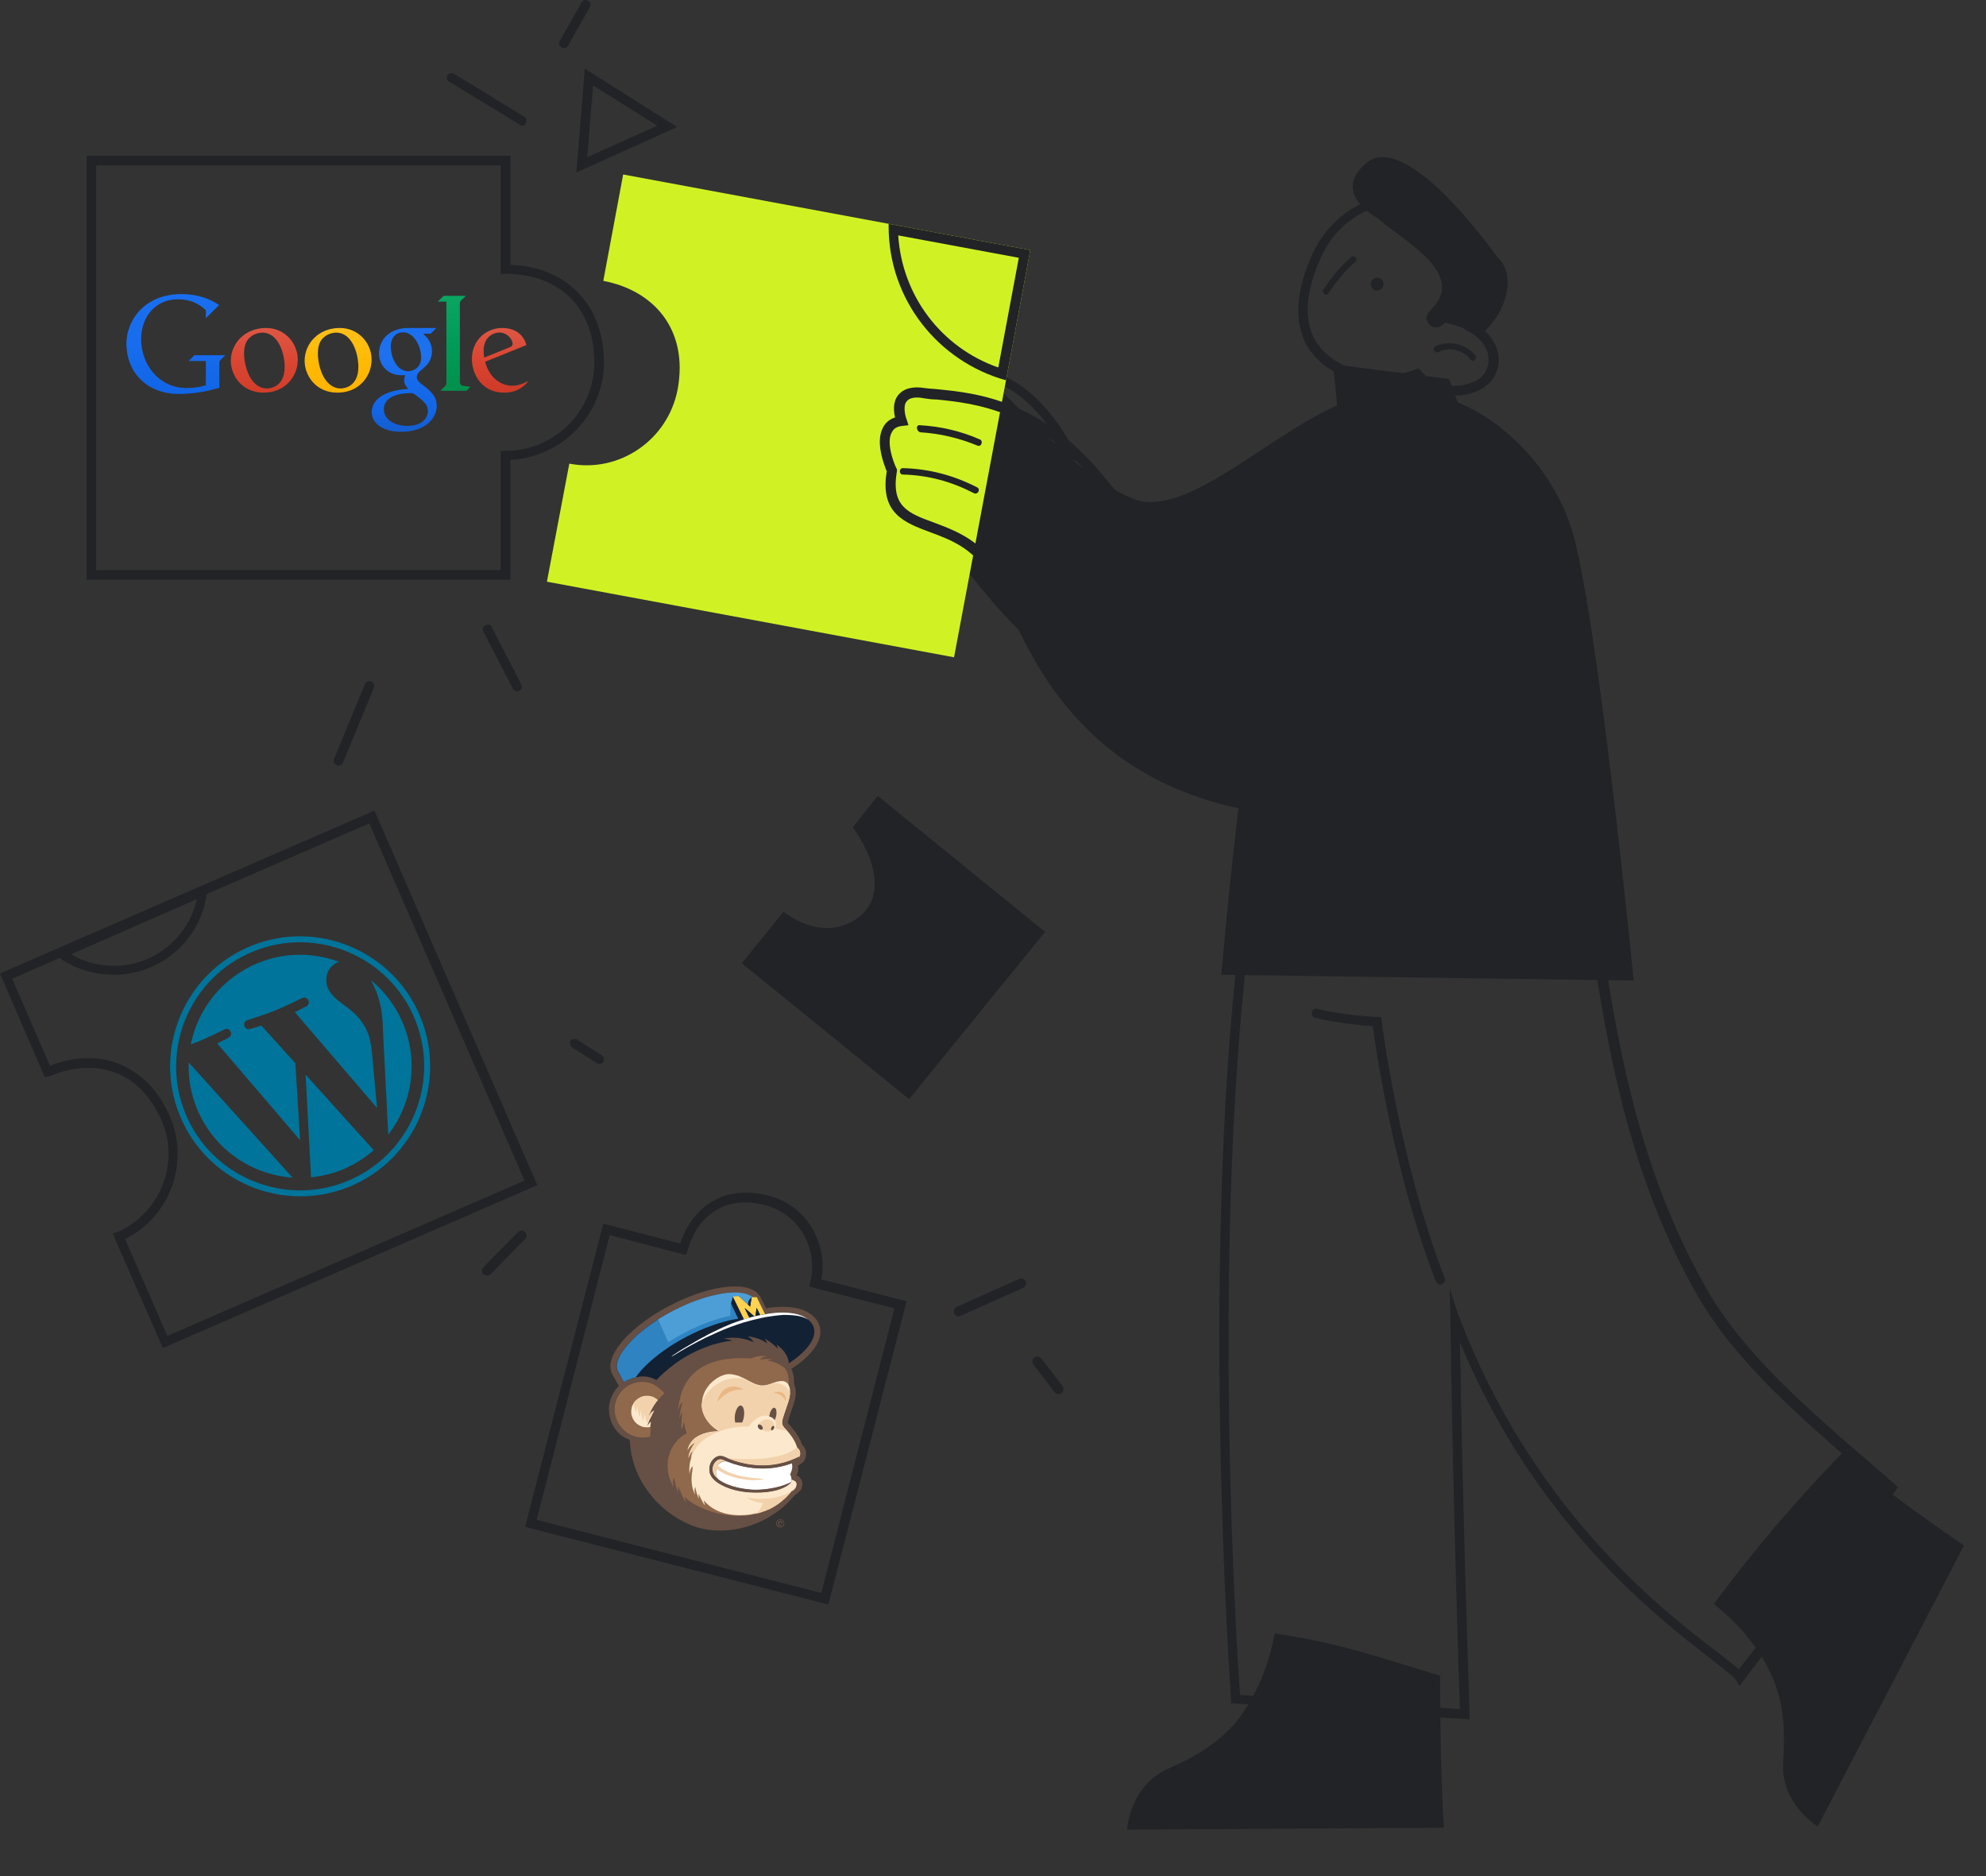 <?xml version="1.0" encoding="UTF-8" standalone="no"?><!DOCTYPE svg PUBLIC "-//W3C//DTD SVG 1.1//EN" "http://www.w3.org/Graphics/SVG/1.1/DTD/svg11.dtd"><svg width="100%" height="100%" viewBox="0 0 18 17" version="1.1" xmlns="http://www.w3.org/2000/svg" xmlns:xlink="http://www.w3.org/1999/xlink" xml:space="preserve" xmlns:serif="http://www.serif.com/" style="fill-rule:evenodd;clip-rule:evenodd;stroke-linejoin:round;stroke-miterlimit:2;"><rect x="0" y="0" width="18" height="17" fill="#333333" stroke="none"/><path d="M11.553,14.801c-0.064,0.337 -0.181,0.575 -0.314,0.755c-0.012,0.018 -0.024,0.029 -0.035,0.047c-0.029,0.035 -0.058,0.064 -0.087,0.093c-0.018,0.017 -0.029,0.029 -0.047,0.041c-0.157,0.139 -0.325,0.22 -0.47,0.284c-0.367,0.157 -0.384,0.558 -0.384,0.558l2.871,-0.017c-0.035,-0.477 -0.035,-1.378 -0.035,-1.378c-0.599,-0.18 -0.889,-0.29 -1.499,-0.383Z" style="fill:#212326;fill-rule:nonzero;"/><g><path d="M11.233,15.551c-0.012,0.017 -0.023,0.029 -0.035,0.046c0.116,0.052 0.233,0.11 0.349,0.163c0.035,0.017 0.064,-0.035 0.029,-0.047c-0.111,-0.052 -0.227,-0.104 -0.343,-0.162Z" style="fill:none;fill-rule:nonzero;"/><path d="M11.111,15.69c-0.018,0.017 -0.029,0.029 -0.047,0.041c0.128,0.064 0.262,0.122 0.39,0.186c0.035,0.017 0.064,-0.035 0.029,-0.047c-0.122,-0.064 -0.25,-0.122 -0.372,-0.18Z" style="fill:none;fill-rule:nonzero;"/></g><path d="M15.533,14.534c0.267,0.215 0.424,0.43 0.517,0.633c0.006,0.017 0.018,0.035 0.024,0.052c0.017,0.041 0.029,0.082 0.04,0.122c0.006,0.018 0.012,0.041 0.018,0.059c0.046,0.203 0.04,0.395 0.029,0.552c-0.029,0.395 0.314,0.598 0.314,0.598l1.325,-2.545c-0.401,-0.279 -0.785,-0.541 -1.093,-0.849c-0.43,0.442 -0.802,0.878 -1.174,1.378Z" style="fill:#212326;fill-rule:nonzero;"/><path d="M11.262,8.566c-0,-0 0.692,-0.291 1.261,-0.366c-0.035,-0.5 -0.046,-0.831 -0.046,-0.831l1.836,0.122c0.197,1.133 0.279,2.777 1.116,4.224c0.377,0.657 1.028,1.18 1.708,1.767c-0.378,0.517 -0.982,1.197 -1.366,1.714c-0.11,-0.18 -1.749,-1.046 -2.586,-3.272c0.024,1.784 0.088,3.609 0.088,3.609l-2.081,-0.133c0,-0 -0.284,-3.772 0.07,-6.834Z" style="fill:none;fill-rule:nonzero;"/><path d="M13.319,15.58l0,-0.047c0,-0.017 -0.058,-1.679 -0.087,-3.37c0.686,1.65 1.801,2.504 2.284,2.876c0.104,0.082 0.197,0.151 0.215,0.18l0.035,0.058l0.04,-0.052c0.18,-0.244 0.419,-0.529 0.645,-0.802c0.256,-0.314 0.523,-0.633 0.727,-0.912l0.023,-0.035l-0.029,-0.029c-0.07,-0.058 -0.14,-0.122 -0.209,-0.18c-0.593,-0.512 -1.151,-0.994 -1.488,-1.575c-0.674,-1.168 -0.854,-2.464 -1.005,-3.51c-0.035,-0.25 -0.07,-0.488 -0.105,-0.703l-0.006,-0.035l-1.917,-0.128l-0,0.047c-0,0.006 0.011,0.319 0.046,0.79c-0.564,0.081 -1.226,0.36 -1.232,0.366l-0.023,0.012l-0.006,0.023c-0.349,3.028 -0.07,6.799 -0.07,6.84l0,0.04l2.162,0.146Zm-0.18,-3.905l0.006,0.249c0.023,1.604 0.075,3.26 0.087,3.563l-1.993,-0.128c-0.029,-0.401 -0.256,-3.905 0.069,-6.759c0.128,-0.052 0.727,-0.29 1.227,-0.354l0.04,-0.006l-0.006,-0.04c-0.029,-0.384 -0.04,-0.675 -0.046,-0.779l1.755,0.116c0.035,0.209 0.064,0.43 0.099,0.668c0.151,1.052 0.331,2.36 1.011,3.539c0.343,0.593 0.906,1.081 1.505,1.598c0.058,0.053 0.116,0.105 0.18,0.151c-0.197,0.268 -0.453,0.576 -0.697,0.872c-0.215,0.262 -0.436,0.529 -0.616,0.761c-0.041,-0.034 -0.105,-0.087 -0.198,-0.157c-0.5,-0.383 -1.679,-1.29 -2.347,-3.062l-0.076,-0.232Z" style="fill:#212326;fill-rule:nonzero;"/><g><path d="M16.05,15.167c0.006,0.017 0.018,0.035 0.024,0.052c0.104,-0.075 0.203,-0.157 0.308,-0.232c0.029,-0.023 -0,-0.076 -0.029,-0.052c-0.099,0.081 -0.198,0.157 -0.303,0.232Z" style="fill:none;fill-rule:nonzero;"/><path d="M16.114,15.341c0.006,0.018 0.012,0.041 0.018,0.059c0.116,-0.088 0.232,-0.169 0.343,-0.256c0.029,-0.023 -0,-0.076 -0.029,-0.052c-0.111,0.081 -0.221,0.162 -0.332,0.249Z" style="fill:none;fill-rule:nonzero;"/></g><path d="M13.052,11.64c0.006,-0 0.011,-0 0.017,-0.006c0.023,-0.006 0.035,-0.035 0.023,-0.058c-0.412,-1.069 -0.569,-2.313 -0.569,-2.325l-0.006,-0.035l-0.035,0c-0.005,0 -0.325,-0.017 -0.54,-0.075c-0.023,-0.006 -0.047,0.006 -0.052,0.029c-0.006,0.023 0.005,0.046 0.029,0.052c0.18,0.047 0.43,0.07 0.523,0.076c0.029,0.215 0.191,1.331 0.569,2.307c0.012,0.023 0.023,0.035 0.041,0.035Z" style="fill:#212326;fill-rule:nonzero;"/><path d="M7.101,8.263c0.186,0.134 0.407,0.204 0.622,0.088c0.343,-0.192 0.192,-0.599 0.006,-0.855l0.226,-0.284l1.517,1.232l-1.232,1.516l-1.517,-1.232l0.378,-0.465Z" style="fill:#212326;fill-rule:nonzero;"/><path d="M4.812,13.801l1.633,0.419l1.028,0.267l0.686,-2.661l-0.773,-0.198c0.087,-0.331 -0.116,-0.668 -0.448,-0.75c-0.389,-0.098 -0.668,0.117 -0.749,0.448l-0.697,-0.18l-0.181,0.697l-0.499,1.958Z" style="fill:none;fill-rule:nonzero;"/><path d="M7.508,14.539l0.709,-2.748l-0.773,-0.198c0.029,-0.162 0,-0.319 -0.081,-0.459c-0.087,-0.151 -0.233,-0.261 -0.407,-0.302c-0.186,-0.047 -0.366,-0.029 -0.506,0.058c-0.133,0.081 -0.232,0.215 -0.284,0.378l-0.698,-0.18l-0.709,2.748l2.749,0.703Zm0.599,-2.684l-0.663,2.58l-2.58,-0.663l0.662,-2.58l0.692,0.18l0.012,-0.034c0.046,-0.169 0.133,-0.297 0.261,-0.372c0.122,-0.076 0.273,-0.088 0.442,-0.047c0.151,0.041 0.273,0.134 0.348,0.262c0.076,0.133 0.099,0.284 0.064,0.435l-0.011,0.041l0.04,0.012l0.733,0.186Z" style="fill:#212326;fill-rule:nonzero;"/><path d="M4.812,13.801l1.633,0.419c0.04,-0.163 0.058,-0.331 0.058,-0.5c-0,-0.831 -0.483,-1.551 -1.192,-1.889l-0.499,1.97Z" style="fill:none;fill-rule:nonzero;"/><path d="M0.058,8.845l0.378,0.865c0.412,-0.18 0.86,-0.064 1.069,0.419c0.18,0.412 -0.012,0.889 -0.424,1.069l0.418,0.959l3.313,-1.441l-0.982,-2.255l-0.46,-1.058l-1.15,0.5l-0.384,0.169l-1.29,0.563l-0.488,0.21Z" style="fill:none;fill-rule:nonzero;"/><path d="M1.476,12.215l3.394,-1.476l-1.476,-3.394l-3.394,1.476l0.407,0.942l0.046,-0.012c0.204,-0.087 0.419,-0.099 0.599,-0.029c0.18,0.07 0.319,0.221 0.412,0.43c0.169,0.389 -0.011,0.837 -0.395,1.011l-0.046,0.012l0.017,0.046l0.436,0.994Zm3.278,-1.517l-3.237,1.407l-0.384,-0.878c0.407,-0.197 0.587,-0.691 0.407,-1.11c-0.099,-0.232 -0.262,-0.395 -0.459,-0.476c-0.192,-0.076 -0.413,-0.07 -0.628,0.017l-0.343,-0.79l3.237,-1.407l1.407,3.237Z" style="fill:#212326;fill-rule:nonzero;"/><path d="M0.546,8.635c0.134,0.099 0.302,0.157 0.483,0.157c0.418,0 0.761,-0.314 0.807,-0.72l-1.29,0.563Z" style="fill:none;fill-rule:nonzero;"/><path d="M1.029,8.833c0.435,-0 0.802,-0.325 0.848,-0.756l0.012,-0.075l-1.43,0.622l0.064,0.046c0.145,0.105 0.325,0.163 0.506,0.163Zm0.755,-0.686c-0.076,0.349 -0.389,0.605 -0.75,0.605c-0.139,-0 -0.273,-0.035 -0.389,-0.105l1.139,-0.5Z" style="fill:#212326;fill-rule:nonzero;"/><path d="M6.044,1.145l-0.704,-0.448l-0.069,0.796l0.773,-0.348Z" style="fill:none;fill-rule:nonzero;"/><g><path d="M5.224,1.563l0.913,-0.412l-0.837,-0.529l-0.076,0.941Zm0.732,-0.424l-0.633,0.285l0.052,-0.651l0.581,0.366Z" style="fill:#212326;fill-rule:nonzero;"/><path d="M9.594,12.633c0.012,0 0.018,-0.005 0.029,-0.011c0.018,-0.018 0.023,-0.041 0.006,-0.064l-0.192,-0.25c-0.017,-0.017 -0.04,-0.023 -0.064,-0.006c-0.017,0.018 -0.023,0.041 -0.005,0.064l0.191,0.25c0.006,0.012 0.018,0.017 0.035,0.017Z" style="fill:#212326;fill-rule:nonzero;"/><path d="M4.73,1.139c0.018,-0 0.029,-0.006 0.035,-0.023c0.012,-0.024 0.006,-0.047 -0.011,-0.058l-0.64,-0.39c-0.023,-0.011 -0.046,-0.006 -0.058,0.012c-0.011,0.023 -0.006,0.046 0.012,0.058l0.639,0.389c0.012,0.012 0.017,0.012 0.023,0.012Z" style="fill:#212326;fill-rule:nonzero;"/><path d="M4.69,6.264c0.005,0 0.011,0 0.017,-0.005c0.023,-0.012 0.029,-0.035 0.017,-0.059l-0.267,-0.517c-0.011,-0.023 -0.035,-0.029 -0.058,-0.017c-0.023,0.011 -0.029,0.035 -0.017,0.058l0.267,0.517c0.006,0.012 0.023,0.023 0.041,0.023Z" style="fill:#212326;fill-rule:nonzero;"/><path d="M8.688,11.93c0.005,0 0.011,0 0.017,-0.006l0.57,-0.255c0.023,-0.012 0.029,-0.035 0.023,-0.058c-0.012,-0.024 -0.035,-0.029 -0.058,-0.024l-0.57,0.256c-0.023,0.012 -0.029,0.035 -0.023,0.058c0.012,0.018 0.023,0.029 0.041,0.029Z" style="fill:#212326;fill-rule:nonzero;"/><path d="M5.433,9.641c0.012,-0 0.029,-0.006 0.035,-0.018c0.012,-0.017 0.006,-0.046 -0.011,-0.058l-0.227,-0.145c-0.023,-0.012 -0.046,-0.006 -0.058,0.011c-0.012,0.018 -0.006,0.047 0.012,0.059l0.226,0.145c0.006,-0 0.018,0.006 0.023,0.006Z" style="fill:#212326;fill-rule:nonzero;"/><path d="M4.416,11.558c0.012,0 0.024,-0.005 0.03,-0.011l0.313,-0.32c0.018,-0.017 0.018,-0.046 0,-0.064c-0.017,-0.017 -0.046,-0.017 -0.064,0l-0.313,0.32c-0.018,0.017 -0.018,0.046 -0,0.064c0.011,0.006 0.023,0.011 0.034,0.011Z" style="fill:#212326;fill-rule:nonzero;"/><path d="M3.068,6.938c0.018,0 0.035,-0.011 0.041,-0.029l0.279,-0.674c0.012,-0.023 -0,-0.046 -0.023,-0.058c-0.024,-0.011 -0.047,0 -0.058,0.023l-0.279,0.675c-0.012,0.023 -0,0.046 0.023,0.058c0.006,-0 0.011,0.005 0.017,0.005Z" style="fill:#212326;fill-rule:nonzero;"/><path d="M5.108,0.436c0.017,-0 0.029,-0.006 0.041,-0.023l0.197,-0.349c0.012,-0.023 0.006,-0.047 -0.017,-0.058c-0.023,-0.012 -0.047,-0.006 -0.058,0.017l-0.198,0.349c-0.012,0.023 -0.006,0.046 0.018,0.058c-0,0.006 0.011,0.006 0.017,0.006Z" style="fill:#212326;fill-rule:nonzero;"/><path d="M8.99,3.458c0.319,0.308 0.813,0.877 1.284,1.063c0.587,0.233 1.621,-1.034 2.354,-0.959l-0.186,1.273c-0,-0 -0.616,1.273 -1.755,1.522c-1.139,0.25 -2.302,-1.743 -2.307,-1.749c0.145,-0.343 0.337,-0.924 0.61,-1.15Z" style="fill:#212326;fill-rule:nonzero;"/><path d="M13.133,3.434l0.093,0.25l-1.092,0.128l-0.053,-0.511l1.052,0.133Z" style="fill:#212326;fill-rule:nonzero;"/><path d="M12.273,3.719c0.616,-0.476 1.656,0.134 1.964,1.052c0.233,0.697 0.57,4.114 0.57,4.114l-3.737,-0.052c0,-0 0.302,-3.684 0.738,-4.306c0.436,-0.622 0.256,-0.651 0.465,-0.808Z" style="fill:#212326;fill-rule:nonzero;"/></g><g><path d="M11.454,5.701c0.017,-0 0.04,-0.012 0.04,-0.035c0,-0.006 0.076,-0.349 0.233,-0.883c0.006,-0.024 -0.006,-0.047 -0.029,-0.053c-0.023,-0.006 -0.047,0.006 -0.052,0.029c-0.163,0.541 -0.233,0.884 -0.233,0.889c-0.006,0.024 0.012,0.047 0.035,0.053c-0,-0 0.006,-0 0.006,-0l-0,-0Z" style="fill:none;fill-rule:nonzero;"/><path d="M9.705,4.114c-0.367,-0.697 -0.785,-0.755 -1.017,-0.744c-0.233,0.012 -0.175,0.303 -0.175,0.303l1.192,0.441Z" style="fill:none;fill-rule:nonzero;"/></g><path d="M9.798,4.196l-0.053,-0.099c-0.279,-0.529 -0.633,-0.785 -1.057,-0.767c-0.07,0.006 -0.128,0.029 -0.169,0.081c-0.081,0.105 -0.046,0.267 -0.046,0.273l0.005,0.024l1.32,0.488Zm-1.07,-0.785c0.349,0 0.64,0.204 0.884,0.622l-1.058,-0.395c-0.006,-0.047 -0.006,-0.128 0.035,-0.18c0.023,-0.029 0.058,-0.047 0.104,-0.047l0.035,0Z" style="fill:#212326;fill-rule:nonzero;"/><path d="M4.957,5.271l3.69,0.685l0.471,-2.51l0.22,-1.18l-1.284,-0.238l-2.406,-0.447l-0.18,0.964c0.459,0.087 0.773,0.442 0.674,0.982c-0.087,0.459 -0.528,0.762 -0.982,0.674l-0.203,1.07Z" style="fill:#d0f224;fill-rule:nonzero;"/><g><path d="M5.184,5.16c0.005,0 0.017,0 0.023,-0.006l3.928,-2.696c0.018,-0.012 0.023,-0.041 0.012,-0.058c-0.012,-0.017 -0.041,-0.023 -0.058,-0.012l-3.929,2.697c-0.017,0.011 -0.023,0.04 -0.011,0.058c0.005,0.011 0.017,0.017 0.035,0.017Z" style="fill:none;fill-rule:nonzero;"/><path d="M8.496,5.776c0.006,0 0.017,0 0.023,-0.006c0.018,-0.011 0.023,-0.04 0.012,-0.058l-2.697,-3.928c-0.011,-0.017 -0.04,-0.023 -0.058,-0.012c-0.017,0.012 -0.023,0.041 -0.011,0.059l2.696,3.928c0.006,0.011 0.023,0.017 0.035,0.017Z" style="fill:none;fill-rule:nonzero;"/><path d="M9.286,2.301l-1.185,-0.221c0.011,0.605 0.412,1.134 0.988,1.308l0.197,-1.087Z" style="fill:none;fill-rule:nonzero;"/></g><path d="M8.141,2.133c0.035,0.546 0.39,1.017 0.907,1.197l0.186,-0.994l-1.093,-0.203m-0.087,-0.105l1.284,0.238l-0.22,1.18c-0.61,-0.169 -1.064,-0.726 -1.064,-1.395c0,-0.005 0,-0.017 0,-0.023l0,0Z" style="fill:#212326;fill-rule:nonzero;"/><path d="M8.176,3.812c0,0 -0.116,-0.296 0.204,-0.256c0.319,0.041 0.976,0.024 1.615,0.814c0.052,0.064 0.111,0.134 0.174,0.209c-0.348,0.308 -0.668,0.639 -0.987,0.976c-0.064,-0.139 -0.111,-0.261 -0.151,-0.342c-0.308,-0.611 -1.058,-0.297 -0.942,-0.959c0,0.006 -0.197,-0.401 0.087,-0.442Z" style="fill:none;fill-rule:nonzero;"/><g><path d="M9.164,5.637l0.047,-0.047c0.261,-0.279 0.61,-0.645 0.988,-0.976l0.029,-0.029l-0.029,-0.035c-0.064,-0.075 -0.128,-0.151 -0.175,-0.209c-0.581,-0.721 -1.174,-0.779 -1.528,-0.814c-0.041,-0.005 -0.081,-0.005 -0.116,-0.011c-0.111,-0.018 -0.192,0.006 -0.239,0.064c-0.052,0.064 -0.04,0.151 -0.029,0.203c-0.052,0.017 -0.087,0.047 -0.11,0.093c-0.07,0.134 0.012,0.337 0.035,0.395c-0.064,0.384 0.163,0.465 0.395,0.552c0.192,0.07 0.413,0.157 0.546,0.419c0.029,0.052 0.058,0.122 0.093,0.203c0.018,0.041 0.041,0.087 0.058,0.14l0.035,0.052Zm0.942,-1.064c-0.343,0.308 -0.663,0.64 -0.913,0.907c-0.011,-0.029 -0.023,-0.052 -0.035,-0.076c-0.035,-0.081 -0.064,-0.151 -0.093,-0.209c-0.151,-0.29 -0.395,-0.383 -0.598,-0.459c-0.238,-0.087 -0.395,-0.145 -0.337,-0.471l-0,-0.011l-0.006,-0.012c-0.029,-0.058 -0.093,-0.238 -0.041,-0.325c0.018,-0.035 0.047,-0.053 0.099,-0.058l0.052,-0.006l-0.017,-0.053c-0.012,-0.029 -0.035,-0.122 -0,-0.162c0.029,-0.041 0.099,-0.041 0.157,-0.029c0.035,0.006 0.075,0.011 0.116,0.011c0.343,0.035 0.912,0.093 1.47,0.785c0.041,0.046 0.093,0.104 0.146,0.168Z" style="fill:#212326;fill-rule:nonzero;"/><path d="M10.082,4.48c0.488,0.593 1.534,1.709 2.331,1.18c0.854,-0.569 0.97,-1.185 0.97,-1.185l0.633,0.017c0.541,1.168 0.134,3.062 -2.219,2.911c-1.843,-0.122 -2.4,-1.307 -2.668,-1.929c0.308,-0.349 0.634,-0.668 0.953,-0.994Z" style="fill:#212326;fill-rule:nonzero;"/></g><path d="M11.826,5.741c0.796,0 1.319,-0.569 1.441,-1.028c0.006,-0.023 -0.006,-0.047 -0.029,-0.052c-0.023,-0.006 -0.047,0.005 -0.053,0.029c-0.127,0.494 -0.767,1.127 -1.72,0.924c-0.668,-0.146 -1.203,-0.994 -1.208,-1c-0.012,-0.023 -0.041,-0.029 -0.058,-0.012c-0.024,0.012 -0.03,0.041 -0.012,0.059c0.023,0.034 0.558,0.889 1.267,1.04c0.128,0.029 0.255,0.04 0.372,0.04Z" style="fill:none;fill-rule:nonzero;"/><g><path d="M8.182,4.242c0.238,0.006 0.459,0.064 0.674,0.174c0.035,0.018 0.006,0.07 -0.029,0.053c-0.203,-0.105 -0.412,-0.163 -0.645,-0.169c-0.035,0 -0.035,-0.058 0,-0.058Z" style="fill:#212326;fill-rule:nonzero;"/><path d="M8.339,3.853c0.186,0.011 0.366,0.052 0.54,0.128c0.035,0.011 0.018,0.069 -0.017,0.058c-0.169,-0.07 -0.343,-0.111 -0.523,-0.122c-0.035,-0.012 -0.041,-0.07 -0,-0.064Z" style="fill:#212326;fill-rule:nonzero;"/></g><g><path d="M11.657,7.409c1.011,0 1.848,-0.72 2.232,-1.453c0.011,-0.023 -0,-0.046 -0.018,-0.058c-0.023,-0.011 -0.046,0 -0.058,0.018c-0.401,0.767 -1.325,1.528 -2.417,1.389c-0.024,-0.006 -0.047,0.011 -0.047,0.034c-0.006,0.024 0.012,0.047 0.035,0.047c0.093,0.017 0.186,0.023 0.273,0.023Z" style="fill:none;fill-rule:nonzero;"/><path d="M0.825,1.459l0,3.754l3.754,-0l0,-1.087c0.465,-0 0.843,-0.378 0.843,-0.843c-0,-0.546 -0.378,-0.842 -0.843,-0.842l0,-0.982l-3.754,-0Z" style="fill:none;fill-rule:nonzero;"/></g><g><path d="M0.785,5.253l3.841,0l-0,-1.086c0.47,-0.024 0.848,-0.413 0.848,-0.884c0,-0.517 -0.337,-0.866 -0.848,-0.883l-0,-0.988l-3.841,0l-0,3.841Zm3.753,-0.087l-3.666,0l-0,-3.667l3.666,0l0,0.982l0.047,0c0.488,0 0.802,0.314 0.802,0.802c-0,0.442 -0.36,0.802 -0.802,0.802l-0.047,0l0,1.081Z" style="fill:#212326;fill-rule:nonzero;"/></g><path d="M11.936,2.324c0.192,-0.424 0.657,-0.627 1.034,-0.453c0.378,0.175 0.535,0.657 0.343,1.081l0,0.006c0.041,0.017 0.076,0.041 0.099,0.064c0.192,0.163 0.151,0.401 -0.035,0.482c-0.162,0.07 -0.389,0.058 -0.529,-0.11c-0.186,0.069 -0.389,0.075 -0.569,0.011c-0.558,-0.197 -0.535,-0.656 -0.343,-1.081Z" style="fill:none;fill-rule:nonzero;"/><g><path d="M13.185,3.585c0.076,0 0.152,-0.017 0.215,-0.046c0.099,-0.047 0.163,-0.128 0.181,-0.232c0.017,-0.117 -0.035,-0.233 -0.14,-0.326c-0.023,-0.017 -0.046,-0.035 -0.075,-0.052c0.18,-0.442 0.017,-0.93 -0.378,-1.104c-0.198,-0.087 -0.419,-0.087 -0.622,0.006c-0.203,0.092 -0.372,0.255 -0.471,0.47c-0.139,0.308 -0.162,0.564 -0.081,0.767c0.07,0.169 0.221,0.297 0.442,0.372c0.18,0.064 0.383,0.064 0.575,0c0.105,0.105 0.232,0.145 0.354,0.145Zm-0.499,-1.731c0.093,-0 0.18,0.017 0.267,0.058c0.36,0.163 0.5,0.622 0.32,1.023l-0.018,0.034l0.035,0.024c0.035,0.017 0.07,0.04 0.093,0.058c0.081,0.07 0.122,0.157 0.105,0.244c-0.012,0.075 -0.058,0.134 -0.128,0.163c-0.14,0.064 -0.349,0.058 -0.483,-0.099l-0.017,-0.023l-0.029,0.011c-0.174,0.07 -0.366,0.076 -0.54,0.012c-0.198,-0.07 -0.332,-0.18 -0.396,-0.326c-0.075,-0.18 -0.052,-0.412 0.076,-0.697c0.087,-0.198 0.238,-0.349 0.424,-0.43c0.099,-0.035 0.198,-0.052 0.291,-0.052Z" style="fill:#212326;fill-rule:nonzero;"/><path d="M12.484,2.516c0.032,0.001 0.057,0.028 0.056,0.06c-0.001,0.032 -0.028,0.058 -0.06,0.057c-0.032,-0.001 -0.057,-0.028 -0.056,-0.06c0.001,-0.032 0.028,-0.057 0.06,-0.057Z" style="fill:#212326;fill-rule:nonzero;"/><path d="M11.994,2.627c0.07,-0.111 0.151,-0.21 0.25,-0.297c0.029,-0.023 0.07,0.018 0.041,0.041c-0.093,0.081 -0.175,0.18 -0.244,0.285c-0.018,0.035 -0.064,-0 -0.047,-0.029Z" style="fill:#212326;fill-rule:nonzero;"/><path d="M12.494,1.982c0.128,0.139 0.761,0.453 0.523,0.767c-0.058,0.081 -0.128,0.11 -0.064,0.191c0.076,0.07 0.145,-0.017 0.145,-0.017c0.117,0.029 0.244,0.07 0.308,0.128c0.308,-0.267 0.308,-0.605 0.169,-0.715c-0,0 -0.814,-1.168 -1.191,-0.86c-0.332,0.279 0.11,0.506 0.11,0.506Z" style="fill:#212326;fill-rule:nonzero;"/><path d="M13.011,3.138c0.122,-0.058 0.273,-0.023 0.36,0.081c0.024,0.029 -0.017,0.07 -0.04,0.041c-0.07,-0.087 -0.186,-0.122 -0.291,-0.07c-0.035,0.018 -0.064,-0.035 -0.029,-0.052Z" style="fill:#212326;fill-rule:nonzero;"/></g><clipPath id="_clip1"><rect x="1.146" y="2.664" width="3.644" height="1.249"/></clipPath><g clip-path="url(#_clip1)"><g><path d="M1.71,3.271l0.156,0l0,0.22c-0.049,0.016 -0.11,0.025 -0.174,0.025c-0.26,-0 -0.413,-0.223 -0.413,-0.441c-0,-0.213 0.138,-0.363 0.331,-0.363c0.122,0 0.193,0.042 0.256,0.099l0,0.072l0.12,-0.119c-0.076,-0.051 -0.185,-0.099 -0.341,-0.099c-0.342,-0 -0.499,0.245 -0.499,0.446c0,0.286 0.209,0.459 0.471,0.459c0.127,0 0.24,-0.019 0.371,-0.056l-0,-0.227c-0,-0.012 0.005,-0.02 0.012,-0.027l0.042,-0.041l-0.28,0l-0.052,0.052Z" style="fill:url(#_Linear2);fill-rule:nonzero;"/><path d="M2.412,2.972c-0.197,0 -0.32,0.144 -0.32,0.297c0,0.132 0.099,0.289 0.298,0.289c0.192,-0 0.309,-0.145 0.309,-0.3c0,-0.145 -0.115,-0.286 -0.287,-0.286l-0,0Zm-0.033,0.042c0.139,0 0.201,0.181 0.201,0.31c-0,0.192 -0.144,0.196 -0.162,0.196c-0.065,0 -0.112,-0.04 -0.146,-0.092c-0.03,-0.048 -0.06,-0.138 -0.06,-0.225c-0,-0.087 0.028,-0.13 0.073,-0.161c0.037,-0.023 0.071,-0.028 0.094,-0.028l-0,0Z" style="fill:url(#_Linear3);fill-rule:nonzero;"/><path d="M3.7,2.972c-0.172,0 -0.265,0.109 -0.265,0.231c-0,0.092 0.066,0.197 0.203,0.197l0.034,-0c0,-0 -0.009,0.023 -0.009,0.045c0,0.033 0.012,0.051 0.037,0.079c-0.236,0.014 -0.331,0.109 -0.331,0.212c0,0.089 0.086,0.177 0.266,0.177c0.213,0 0.323,-0.118 0.323,-0.234c0,-0.082 -0.04,-0.127 -0.144,-0.204c-0.03,-0.024 -0.036,-0.039 -0.036,-0.057c0,-0.025 0.015,-0.042 0.021,-0.048c0.01,-0.01 0.026,-0.022 0.033,-0.028c0.034,-0.029 0.083,-0.073 0.083,-0.159c0,-0.06 -0.024,-0.111 -0.081,-0.159l0.069,-0l0.052,-0.052l-0.255,0l-0,0Zm-0.048,0.039c0.032,-0 0.058,0.011 0.085,0.034c0.031,0.027 0.08,0.101 0.08,0.193c-0,0.099 -0.077,0.126 -0.119,0.126c-0.02,-0 -0.044,-0.006 -0.065,-0.02c-0.046,-0.03 -0.091,-0.109 -0.091,-0.203c-0,-0.085 0.05,-0.13 0.11,-0.13Zm0.069,0.551c0.013,-0 0.022,0.001 0.022,0.001c0,-0 0.031,0.022 0.053,0.038c0.05,0.04 0.082,0.071 0.082,0.125c-0,0.075 -0.07,0.133 -0.182,0.133c-0.123,-0 -0.217,-0.057 -0.217,-0.151c0,-0.077 0.065,-0.144 0.242,-0.146Z" style="fill:url(#_Linear4);fill-rule:nonzero;"/><path d="M3.992,3.541l0.236,-0l0.036,-0.036l-0.067,-0.009c-0.019,-0.002 -0.029,-0.018 -0.029,-0.033l-0,-0.714c-0,-0.014 0.006,-0.021 0.011,-0.026l0.043,-0.042l-0.202,-0l-0.052,0.052l0.078,0l-0,0.739c-0,0.011 -0.003,0.018 -0.01,0.025l-0.044,0.044Z" style="fill:url(#_Linear5);fill-rule:nonzero;"/><path d="M4.549,2.972c-0.132,0 -0.272,0.101 -0.272,0.281c-0,0.149 0.1,0.305 0.288,0.305c0.047,-0 0.085,-0.006 0.122,-0.023c0.038,-0.018 0.076,-0.047 0.103,-0.083c-0.052,0.026 -0.093,0.043 -0.149,0.043c-0.106,-0 -0.208,-0.077 -0.244,-0.217l0.374,-0.151c-0.021,-0.077 -0.082,-0.155 -0.222,-0.155l-0,0Zm-0.025,0.041c0.071,0 0.122,0.059 0.122,0.104c0,0.015 -0.009,0.023 -0.027,0.03l-0.23,0.093c-0,-0 -0.006,-0.029 -0.006,-0.06c-0,-0.131 0.094,-0.167 0.141,-0.167Z" style="fill:url(#_Linear6);fill-rule:nonzero;"/><path d="M3.08,2.972c-0.197,0 -0.319,0.144 -0.319,0.297c0,0.132 0.099,0.289 0.298,0.289c0.192,-0 0.309,-0.145 0.309,-0.3c0,-0.145 -0.115,-0.286 -0.288,-0.286l0,0Zm-0.032,0.042c0.139,0 0.2,0.181 0.2,0.31c0,0.192 -0.144,0.196 -0.161,0.196c-0.066,0 -0.112,-0.04 -0.146,-0.092c-0.031,-0.048 -0.06,-0.138 -0.06,-0.225c-0,-0.087 0.028,-0.13 0.073,-0.161c0.037,-0.023 0.071,-0.028 0.094,-0.028l-0,0Z" style="fill:url(#_Linear7);fill-rule:nonzero;"/></g></g><clipPath id="_clip8"><polygon points="5.787,11.405 7.687,11.914 7.111,14.062 5.212,13.553 5.787,11.405 "/></clipPath><g clip-path="url(#_clip8)"><g><path d="M7.09,13.836c-0.008,0.005 -0.018,0.006 -0.028,0.004c-0.01,-0.003 -0.018,-0.009 -0.023,-0.017c-0.005,-0.009 -0.006,-0.018 -0.003,-0.028c0.003,-0.011 0.009,-0.019 0.018,-0.024c0.009,-0.005 0.018,-0.005 0.027,-0.002c0.01,0.002 0.018,0.008 0.023,0.017c0.005,0.008 0.006,0.017 0.003,0.028c-0.002,0.01 -0.007,0.018 -0.017,0.022m-0.033,-0.059c-0.008,0.005 -0.012,0.011 -0.014,0.019c-0.002,0.008 -0.002,0.015 0.003,0.023c0.004,0.008 0.01,0.012 0.019,0.014c0.008,0.002 0.016,0.002 0.023,-0.003c0.008,-0.004 0.012,-0.01 0.014,-0.019c0.002,-0.007 0.002,-0.015 -0.003,-0.022c-0.004,-0.008 -0.01,-0.013 -0.018,-0.015c-0.009,-0.002 -0.017,-0.001 -0.024,0.003m0.022,0.048c-0.004,0.002 -0.008,0.002 -0.011,0.001c-0.006,-0.002 -0.01,-0.005 -0.013,-0.01c-0.003,-0.005 -0.004,-0.011 -0.002,-0.017c0.001,-0.006 0.005,-0.01 0.009,-0.014c0.005,-0.003 0.01,-0.003 0.016,-0.002c0.003,0.001 0.007,0.003 0.01,0.005c0.003,0.004 0.005,0.009 0.004,0.016l-0.009,-0.002c-0,-0.003 -0,-0.006 -0.002,-0.007c-0.001,-0.001 -0.003,-0.003 -0.004,-0.003c-0.003,-0.001 -0.006,-0.001 -0.008,0.001c-0.002,0.003 -0.004,0.006 -0.005,0.01c-0.001,0.004 -0.002,0.008 -0,0.01c0.001,0.002 0.003,0.004 0.006,0.005c0.002,0.001 0.004,0 0.006,0l0.004,-0.004l0.008,0.002c-0.002,0.005 -0.005,0.007 -0.009,0.009m0.19,-0.352c0.001,-0.004 0.001,-0.007 0.002,-0.011c0.001,-0.002 0,-0.004 0.001,-0.006c0,-0.005 0.001,-0.01 0,-0.015c-0.001,-0.01 -0.003,-0.021 -0.008,-0.03c-0.005,-0.01 -0.011,-0.018 -0.017,-0.024c-0.007,-0.007 -0.015,-0.011 -0.022,-0.015c-0.002,-0.001 -0.004,-0.002 -0.005,-0.002c0.02,-0.039 0.016,-0.073 0.013,-0.09l0.002,-0.001c0.013,-0.007 0.024,-0.014 0.034,-0.022l0.002,-0.001c0.008,-0.007 0.014,-0.014 0.018,-0.021c0.004,-0.007 0.007,-0.012 0.009,-0.018l0.004,-0.016c0.003,-0.013 0.005,-0.03 0.002,-0.05c-0.002,-0.009 -0.006,-0.02 -0.011,-0.031c-0.005,-0.01 -0.013,-0.02 -0.022,-0.029c-0.001,-0.001 -0.002,-0.002 -0.002,-0.003c-0.014,-0.039 -0.033,-0.072 -0.05,-0.098c-0.009,-0.013 -0.018,-0.024 -0.026,-0.034c-0.007,-0.009 -0.014,-0.016 -0.017,-0.021c-0.008,-0.01 -0.014,-0.016 -0.017,-0.019c-0.008,-0.007 -0.012,-0.013 -0.015,-0.016c-0.002,-0.004 -0.003,-0.005 -0.004,-0.006c0,0 0,-0.001 -0,-0.003c-0,-0.003 0.001,-0.006 0.002,-0.012c0.002,-0.008 0.006,-0.021 0.011,-0.038c0.009,-0.026 0.022,-0.062 0.038,-0.111c0.005,-0.016 0.01,-0.031 0.013,-0.045c0.006,-0.023 0.008,-0.044 0.008,-0.064c0.001,-0.005 0,-0.009 0,-0.014c0,-0.003 0,-0.005 -0,-0.007c-0.001,-0.003 -0.001,-0.006 -0.002,-0.01c0,-0.002 0.001,-0.003 -0.001,-0.005c-0,-0.005 -0.001,-0.01 -0.002,-0.015l-0.001,-0.001l-0,-0.003l-0,-0.001c-0.003,-0.009 -0.006,-0.017 -0.009,-0.025c0,-0.012 0.001,-0.03 -0.002,-0.052c-0.002,-0.019 -0.006,-0.04 -0.013,-0.062c-0.003,-0.008 -0.006,-0.015 -0.01,-0.022l0.002,-0.001c0.004,-0.002 0.08,-0.049 0.149,-0.118c0.128,-0.128 0.124,-0.228 0.098,-0.29l-0.001,-0.004c-0.027,-0.052 -0.073,-0.092 -0.134,-0.117c-0.128,-0.053 -0.297,-0.027 -0.342,-0.019l-0.051,-0.099c-0.005,-0.009 -0.01,-0.017 -0.017,-0.025c-0.006,-0.007 -0.013,-0.014 -0.02,-0.021c-0.015,-0.012 -0.032,-0.022 -0.052,-0.03c-0.039,-0.016 -0.086,-0.023 -0.138,-0.023c-0.079,-0.001 -0.171,0.014 -0.272,0.042c-0.1,0.029 -0.208,0.072 -0.316,0.128c-0.133,0.068 -0.249,0.147 -0.339,0.228c-0.046,0.04 -0.085,0.08 -0.116,0.121c-0.032,0.04 -0.056,0.079 -0.072,0.117c-0.011,0.028 -0.018,0.055 -0.019,0.081c-0,0.012 0.001,0.023 0.003,0.034c0.002,0.015 0.007,0.029 0.013,0.041l0.055,0.099l0.006,0.011l-0.001,0.001l-0.004,0.004c-0.002,0.002 -0.004,0.005 -0.006,0.006l-0.004,0.004c-0.001,0.003 -0.004,0.005 -0.005,0.007l-0.004,0.004c-0.002,0.003 -0.004,0.005 -0.006,0.007c-0.001,0.002 -0.002,0.003 -0.003,0.005l-0.004,0.007c-0.002,0.001 -0.002,0.003 -0.003,0.004c-0.002,0.003 -0.003,0.005 -0.005,0.008c-0,0.001 -0.002,0.002 -0.002,0.002c0,0.001 -0.001,0.002 -0.001,0.003c-0.002,0.002 -0.004,0.005 -0.005,0.008c-0.001,0.001 -0.002,0.003 -0.002,0.004c-0.001,0.001 -0.002,0.003 -0.002,0.004c-0.001,0.001 -0.002,0.003 -0.002,0.004c-0.001,0.002 -0.002,0.004 -0.002,0.005c-0.002,0.003 -0.003,0.007 -0.005,0.011c-0,0.001 -0.001,0.002 -0.002,0.003l-0,0.001c-0.001,0.002 -0.002,0.005 -0.003,0.006c-0.001,0.004 -0.003,0.008 -0.004,0.011l-0.011,0.043c-0,0.001 -0.001,0.003 -0,0.005c-0.001,0.002 -0.002,0.004 -0.001,0.007l-0.001,0.002c-0.001,0.002 -0,0.005 -0.001,0.007c-0,0.001 0,0.003 -0.001,0.006c0,0.001 -0,0.001 0.001,0.003c-0.001,0 -0,0.002 -0,0.003l-0.001,0.002c-0,0.002 -0,0.003 -0,0.007c-0,0.001 -0,0.001 0,0.002c0.001,0.002 0,0.004 0,0.004l0.001,0.006l-0,0.003l0,0.004c-0,0.001 0,0.002 0,0.004c0,0.002 -0,0.004 -0,0.007l0,-0.001l-0,0.001c-0,0.001 -0,0.001 0,0.002c0,0.003 0.001,0.005 0.001,0.006c0,0.002 0,0.004 0,0.007l0.001,0.001c0,0.002 -0,0.004 0.001,0.005l-0,0.002c-0,0.001 0,0.002 0,0.003c-0,0.001 0,0.002 0.001,0.004l0,0.001c0.001,0.002 0,0.003 0.001,0.004c0.001,0.001 0,0.002 0,0.003c0.001,0.002 0.001,0.004 0.001,0.007l0.001,0.001c0,0.001 0,0.002 0.001,0.003c0,0.001 -0,0.003 0.001,0.004c0,0.001 0.001,0.003 0.001,0.005l0,0.001c0.001,0.002 0.001,0.002 0.001,0.003c0.001,0.002 0.001,0.003 0.001,0.004c0.001,0.001 0.001,0.003 0.002,0.005l-0.001,0.001c0.001,0.001 0.001,0.002 0.001,0.003c0.001,0.002 0.001,0.003 0.002,0.004c0.001,0.001 0.001,0.003 0.002,0.006c0.001,0.001 0.001,0.002 0.001,0.003c0,0.002 0.001,0.003 0.002,0.004c0,0.001 0.001,0.003 0.001,0.005c0.001,0.001 0.001,0.003 0.002,0.004c0,0.002 0.001,0.003 0.002,0.004l0.003,0.005c0.001,0.002 0.001,0.004 0.003,0.006l0.01,0.018c0.001,0.002 0.003,0.005 0.004,0.008l0.001,0.001c0.001,0.001 0.002,0.001 0.002,0.003c0.002,0.003 0.004,0.006 0.006,0.009l0.001,0.001l0.001,0.001l0.001,0.002c0.002,0.002 0.004,0.004 0.006,0.007l0,0.001c0.001,0.001 0.002,0.001 0.002,0.001l0.001,0.002c0.001,0.002 0.003,0.003 0.004,0.006l0.002,0.001l0.001,0.003c0.002,0.001 0.004,0.004 0.005,0.005c0.001,0.001 0.002,0.002 0.003,0.003l0.002,0.001l0,0.001l0.001,0c0.003,0.003 0.005,0.005 0.007,0.008l0.011,0.009l0.001,0l0.005,0.005c0.001,0 0.002,0.002 0.003,0.002c0,0.001 0.001,0.001 0.003,0.002l0,0.001c0.002,0.001 0.003,0.002 0.005,0.003l0.001,-0c0.001,0.001 0.003,0.002 0.005,0.004l0.001,0l0.002,0.002c0,-0 0.001,0.001 0.002,0.001l0.001,0c0.002,0.002 0.004,0.003 0.007,0.005l0.001,0c0.004,0.003 0.008,0.005 0.012,0.007l0.001,0c0.003,0.002 0.007,0.004 0.01,0.006l0.004,0.001c0.003,0.002 0.006,0.003 0.009,0.004l0.004,0.001c0.002,0.001 0.004,0.002 0.006,0.003c0,0.001 0.001,0.002 0.001,0.003c0.001,0.017 0.003,0.035 0.005,0.052c0.026,0.304 0.246,0.594 0.551,0.718c0.306,0.124 0.7,0.004 0.914,-0.243c0.009,-0.009 0.017,-0.018 0.025,-0.028c0.017,-0.011 0.032,-0.022 0.043,-0.036c0.013,-0.006 0.021,-0.024 0.024,-0.04m-1.726,-0.581l0.001,0l-0.001,0" style="fill:#664f44;fill-rule:nonzero;"/></g><path d="M7.37,12.014c-0.01,-0.021 -0.025,-0.039 -0.042,-0.053c-0.003,-0.003 -0.006,-0.005 -0.01,-0.007c-0.001,-0.001 -0.002,-0.003 -0.004,-0.005c-0.015,-0.011 -0.032,-0.02 -0.05,-0.027c-0.088,-0.037 -0.202,-0.031 -0.268,-0.023c-0.004,0.001 -0.007,0.001 -0.011,0.001c-0.006,0.001 -0.012,0.002 -0.017,0.003c-0.01,0.001 -0.019,0.003 -0.03,0.005c-0.002,0 -0.003,-0 -0.004,0l-0.012,-0.023l-0.005,-0.01l-0.005,-0.01l-0.001,-0.004l-0.043,-0.087l-0.004,-0.008l-0.004,-0.009l-0.001,-0l-0.019,-0.001l-0.022,-0.001c-0.009,-0.008 -0.022,-0.015 -0.036,-0.022c-0.03,-0.012 -0.07,-0.018 -0.117,-0.019c-0.047,-0.001 -0.102,0.005 -0.162,0.017c-0.12,0.024 -0.258,0.074 -0.4,0.147c-0.049,0.025 -0.096,0.052 -0.139,0.079c-0.043,0.027 -0.082,0.056 -0.119,0.083c-0.074,0.057 -0.134,0.116 -0.178,0.171c-0.029,0.037 -0.05,0.072 -0.063,0.104c-0.01,0.023 -0.015,0.044 -0.015,0.062c-0,0.007 0,0.012 0.001,0.017c0.001,0.011 0.004,0.021 0.009,0.031l0.049,0.09l0.006,0.01l0.001,-0.001c0.002,-0.002 0.005,-0.004 0.008,-0.005l0.005,-0.002c0.002,-0.002 0.005,-0.003 0.007,-0.005c0.003,-0.002 0.004,-0.002 0.006,-0.003c0.001,-0 0.003,-0.002 0.005,-0.002l0.002,-0.001c0.002,-0.001 0.003,-0.002 0.005,-0.002c0.002,-0.002 0.005,-0.003 0.007,-0.004c0.001,-0.001 0.003,-0.001 0.004,-0.002l0.001,0.001c0.003,-0.001 0.005,-0.003 0.008,-0.004c0.002,-0 0.003,-0.001 0.005,-0.002c0.003,-0.001 0.006,-0.002 0.009,-0.003c0.002,-0.001 0.003,-0.001 0.005,-0.002c0.003,-0.001 0.006,-0.002 0.008,-0.002c0.002,-0 0.003,-0.001 0.005,-0.001c0.003,-0.001 0.006,-0.001 0.009,-0.002c0.002,-0.001 0.003,-0.001 0.005,-0.002l0.002,-0c0.003,-0 0.005,-0.002 0.008,-0.002c0.001,-0 0.002,0 0.003,-0.001c0.002,0 0.004,-0 0.007,-0l0.008,-0.002l0.014,-0.002c0.002,-0 0.002,0 0.004,-0c0.002,-0.001 0.003,-0 0.005,-0.001l0.002,-0c0.001,-0 0.002,-0.001 0.003,-0c0.002,-0.001 0.003,-0 0.006,-0.001l0.002,0.001c0.003,-0 0.004,0 0.007,0c0.002,-0 0.005,0 0.007,-0c0.002,-0 0.005,0 0.008,0c0,0.001 0.002,-0 0.003,0c0.001,0.001 0.003,0.001 0.004,0c0.003,0 0.005,0.001 0.008,0.002c0.002,0 0.004,-0 0.007,0.001c0.001,0 0.003,-0 0.005,0l0.007,0.002c0.008,0.002 0.018,0.005 0.028,0.008l0.002,0.001c0.01,0.004 0.021,0.008 0.033,0.014c0.002,0.002 0.005,0.003 0.008,0.004c0.001,-0.001 0.001,-0.002 0.002,-0.003c0.01,-0.009 0.019,-0.019 0.029,-0.029c0.055,-0.053 0.111,-0.098 0.165,-0.136c0.019,-0.013 0.038,-0.024 0.056,-0.036c0.077,-0.046 0.15,-0.079 0.215,-0.101c0.014,-0.006 0.029,-0.01 0.042,-0.015c0.018,-0.005 0.036,-0.01 0.053,-0.014c0.013,-0.004 0.026,-0.007 0.038,-0.009c0.021,-0.005 0.039,-0.008 0.055,-0.01l0.014,-0.002c0.007,-0.001 0.013,-0.002 0.019,-0.002c-0.004,-0.002 -0.009,-0.003 -0.014,-0.005l-0.017,-0.004c-0.004,-0.001 -0.009,-0.003 -0.013,-0.003c-0.009,-0.001 -0.019,-0.003 -0.028,-0.005c-0.004,0 -0.006,-0 -0.01,-0c0.026,-0.006 0.051,-0.008 0.074,-0.01c0.016,0 0.031,0.001 0.045,0.002c0.02,0.001 0.038,0.003 0.055,0.007c0.011,0.002 0.021,0.005 0.03,0.007c0.01,0.003 0.019,0.006 0.027,0.008c0.027,0.009 0.043,0.018 0.043,0.018c-0.003,-0.007 -0.007,-0.013 -0.011,-0.018c-0.008,-0.01 -0.017,-0.019 -0.027,-0.025c-0.003,-0.003 -0.006,-0.005 -0.009,-0.008c-0.003,-0.001 -0.005,-0.003 -0.007,-0.003c0.006,0 0.01,0.001 0.014,0.002c0.006,0 0.01,0.001 0.015,0.002c0.041,0.007 0.076,0.02 0.101,0.031c0.029,0.015 0.047,0.028 0.047,0.028c-0.002,-0.01 -0.007,-0.019 -0.013,-0.028c-0.004,-0.006 -0.008,-0.012 -0.012,-0.016c0.01,0.005 0.018,0.01 0.028,0.016c0.023,0.015 0.042,0.03 0.057,0.042l0.013,0.012c0.001,0.001 0.002,0.002 0.003,0.002c0.013,0.013 0.02,0.021 0.02,0.021c-0,-0.01 -0.003,-0.02 -0.008,-0.029c-0.001,-0.003 -0.002,-0.006 -0.003,-0.008l0.001,0.001c0,-0 0.001,0.001 0.003,0.001c0.001,0.001 0.002,0.002 0.003,0.003c0.007,0.004 0.016,0.011 0.026,0.021c0.001,-0 0,0.001 0.001,0.001l0.005,0.004c0.003,0.003 0.007,0.006 0.01,0.011l0.011,0.011c0.002,0.002 0.004,0.003 0.006,0.006c0.003,0.004 0.007,0.009 0.01,0.015c0.004,0.005 0.007,0.011 0.01,0.016l0.002,0.003c0.003,0.004 0.005,0.009 0.007,0.013c0.004,0.008 0.007,0.017 0.01,0.026c0.004,0.011 0.005,0.023 0.006,0.035c-0,0.001 -0,0.002 0.001,0.002c0.003,-0.002 0.009,-0.005 0.017,-0.011c0.065,-0.044 0.262,-0.191 0.203,-0.328" style="fill:#132134;fill-rule:nonzero;"/><g><path d="M7.217,13.465c-0,0 0.005,-0.012 0.001,-0.026c0.001,-0.001 -0,-0.002 -0,-0.002l-0.003,-0.004c-0.001,-0.002 -0.002,-0.004 -0.004,-0.007c-0.001,-0.001 -0.002,-0.002 -0.004,-0.003c-0.003,-0.003 -0.007,-0.006 -0.013,-0.008c-0.004,-0.002 -0.008,-0.004 -0.013,-0.005l-0.007,-0.002l-0,0.002c-0.001,0.001 -0,0.002 -0.001,0.004c0,0 -0,0.001 0.001,0.001c0,0.003 -0,0.008 -0,0.011c-0,0 -0.001,0.001 -0.002,0.003l-0,0c-0.004,0.006 -0.015,0.017 -0.034,0.03c-0.004,0.003 -0.007,0.005 -0.011,0.007c-0.055,0.033 -0.163,0.07 -0.365,0.053c-0.068,-0.008 -0.129,-0.023 -0.178,-0.044c-0.074,-0.029 -0.124,-0.069 -0.143,-0.11c-0.002,-0.003 -0.002,-0.007 -0.004,-0.01c-0.001,-0.003 -0.002,-0.005 -0.003,-0.008c-0,-0.001 0,-0.002 -0.001,-0.003c-0.005,-0.023 -0.004,-0.046 0.001,-0.068c0.007,-0.026 0.022,-0.048 0.041,-0.063c0.015,-0.013 0.033,-0.021 0.052,-0.021c0.009,-0 0.019,0.001 0.028,0.004c0.002,0 0.004,0.001 0.007,0.003c0.006,0.002 0.015,0.006 0.026,0.01c0.001,0.001 0.002,0.001 0.003,0.002c0.035,0.014 0.091,0.035 0.162,0.05c0.129,0.026 0.307,0.031 0.495,-0.065l0,-0.001c0.004,-0.012 0.008,-0.033 -0.002,-0.053c-0.002,-0.003 -0.004,-0.006 -0.006,-0.01c-0.002,-0.002 -0.004,-0.003 -0.005,-0.005c-0.002,-0.002 -0.004,-0.004 -0.005,-0.005l-0.006,-0.008l-0,-0c-0.001,-0.002 -0.001,-0.004 -0.002,-0.006c-0.023,-0.07 -0.068,-0.119 -0.086,-0.141c-0.008,-0.011 -0.014,-0.016 -0.014,-0.016c-0.039,-0.041 -0.043,-0.052 -0.018,-0.128c0.009,-0.028 0.021,-0.064 0.038,-0.113c0.002,-0.007 0.004,-0.012 0.006,-0.018l0.006,-0.025c0.002,-0.004 0.002,-0.009 0.003,-0.012c0,-0.002 0.001,-0.003 0,-0.005c0.001,-0.005 0.002,-0.009 0.002,-0.013c0.001,-0.002 0,-0.005 0.001,-0.007c0,-0.002 0,-0.004 -0,-0.007c-0,-0.002 0,-0.004 -0,-0.006c-0,-0.003 -0.001,-0.006 0,-0.008c0,-0.001 -0,-0.002 -0,-0.003c0,-0.001 -0,-0.002 -0,-0.003l0,-0.001l-0,-0.002c-0.001,-0.002 -0.001,-0.004 -0,-0.006l-0,-0.001l-0.001,-0.004c-0.001,-0.004 -0.001,-0.007 -0.002,-0.01l0,-0.003c-0.001,-0.003 -0.002,-0.007 -0.003,-0.01l-0.001,-0.002c-0.001,-0.002 -0.002,-0.004 -0.003,-0.006l-0.001,-0.003c-0.001,-0.003 -0.002,-0.005 -0.003,-0.007l0.001,-0.007c0.001,-0.004 0.001,-0.008 0.001,-0.013c0,-0.001 -0,-0.003 0,-0.003l0,-0.001c0.001,-0.002 0,-0.003 0.001,-0.005c-0,-0.003 -0,-0.007 -0.001,-0.011c0,-0.001 -0,-0.003 0,-0.003l-0,-0.009c-0.001,-0.002 -0,-0.003 -0.001,-0.004c-0,-0.003 -0,-0.006 -0.001,-0.009l-0.002,-0.006c0,-0.002 -0.001,-0.005 -0.001,-0.008l-0.001,-0.006c-0.001,-0.003 -0.001,-0.006 -0.002,-0.009l-0.001,-0.006c-0.001,-0.003 -0.002,-0.006 -0.003,-0.009c-0.001,-0.002 -0.001,-0.003 -0.002,-0.005c-0,-0.001 -0.001,-0.003 -0.001,-0.004c-0.002,-0.004 -0.003,-0.007 -0.005,-0.01l-0.001,-0.001c-0.003,-0.004 -0.005,-0.008 -0.007,-0.012l-0.001,-0.001c-0.001,-0.001 -0.003,-0.003 -0.003,-0.005l-0.001,0c-0.002,-0.001 -0.002,-0.002 -0.004,-0.003l-0,-0.002c-0.002,-0.001 -0.004,-0.003 -0.007,-0.006c-0,-0.001 -0.002,-0.001 -0.004,-0.003c-0.006,-0.004 -0.015,-0.01 -0.026,-0.017c-0.001,0 -0.002,-0 -0.002,-0.001c-0.009,-0.005 -0.019,-0.011 -0.031,-0.016c-0.004,-0.002 -0.007,-0.003 -0.011,-0.005c-0.002,0 -0.003,-0 -0.006,-0.002l-0.002,-0.001c-0.009,-0.003 -0.018,-0.006 -0.027,-0.009l-0.001,0c-0.012,-0.003 -0.024,-0.005 -0.035,-0.006c0.003,-0.003 0.012,-0.006 0.02,-0.009c0.011,-0.002 0.02,-0.003 0.02,-0.003c-0.005,-0.002 -0.01,-0.002 -0.015,-0.003c-0.002,-0 -0.004,0 -0.006,-0c-0.001,-0.001 -0.002,-0.001 -0.003,-0l-0.001,-0.001c-0.001,0 -0.002,-0 -0.003,0.001c-0.028,-0.002 -0.056,0.001 -0.072,0.003l-0.006,0.001l-0,-0c-0.002,-0.001 -0.003,-0.001 -0.005,-0c0.015,-0.017 0.033,-0.023 0.047,-0.025c0.002,-0.001 0.004,-0.001 0.006,-0.001c0.001,0 0.001,0 0.002,-0c0.002,-0.001 0.004,-0 0.005,-0.001c0.003,-0 0.004,0 0.004,0l-0.013,-0.003c-0.03,-0.005 -0.059,-0.002 -0.084,0.004c-0.018,0.005 -0.034,0.01 -0.048,0.017c-0.004,-0 -0.006,-0 -0.01,-0.001c-0.034,-0.002 -0.073,-0.003 -0.114,-0.002c-0.015,0.001 -0.031,0.002 -0.047,0.003c-0.012,0.001 -0.025,0.002 -0.037,0.004c-0.01,0.001 -0.018,0.002 -0.028,0.003c-0.065,0.011 -0.133,0.03 -0.194,0.064l-0.029,0.016c-0.002,0.003 -0.005,0.004 -0.008,0.006c-0.012,0.007 -0.023,0.016 -0.035,0.026c-0.008,0.007 -0.016,0.014 -0.024,0.022l-0.001,0.001c-0.016,0.016 -0.032,0.034 -0.046,0.055c-0.007,0.01 -0.013,0.021 -0.02,0.032c-0.002,0.003 -0.003,0.005 -0.005,0.008l-0.001,0.002c-0.007,0.012 -0.013,0.024 -0.019,0.038c-0,0.002 -0.002,0.004 -0.003,0.008c-0.002,0.006 -0.005,0.013 -0.007,0.021c-0.003,0.006 -0.004,0.012 -0.006,0.019l-0.007,0.026c-0.002,0.008 -0.004,0.015 -0.005,0.023l-0.001,0.001c-0.002,0.008 -0.003,0.016 -0.004,0.024c-0.001,0.004 -0.001,0.007 -0.002,0.011l-0.001,0.002c-0,0.002 -0.001,0.004 -0.001,0.006c-0.001,0.009 -0.002,0.019 -0.004,0.028c-0,0.003 -0,0.006 -0.001,0.008c-0,0.008 -0.001,0.017 -0.002,0.025c0,0 0.001,-0.01 0.006,-0.026c0.001,-0.003 0.003,-0.007 0.004,-0.01c0.003,-0.009 0.007,-0.018 0.013,-0.027l0.005,-0.007c0,-0 0.001,-0.001 0.003,-0.003c0.002,-0.003 0.006,-0.008 0.01,-0.011c-0,0.003 -0.001,0.007 -0.001,0.009l-0.012,0.045c-0.007,0.029 -0.014,0.065 -0.016,0.096c0,0 0.016,-0.053 0.027,-0.057c-0,-0 -0.011,0.104 -0.007,0.145c0.001,0.006 0.002,0.01 0.003,0.013l0.003,-0.01l0.013,-0.056l0.002,-0.006c0.005,0.026 0.011,0.052 0.019,0.081c0.003,0.008 0.004,0.015 0.007,0.023c-0.034,0.017 -0.069,0.045 -0.098,0.08c-0.005,0.006 -0.01,0.012 -0.014,0.018c-0.003,0.004 -0.005,0.007 -0.008,0.011c0,0.001 -0.001,0.002 -0.001,0.003c-0.002,0.003 -0.004,0.006 -0.005,0.008c-0.001,0.002 -0.002,0.002 -0.002,0.004c-0.002,0.002 -0.003,0.006 -0.005,0.008c-0,0.002 -0.001,0.002 -0.002,0.004l-0.006,0.012c-0.002,0.004 -0.004,0.008 -0.005,0.012c-0,0.002 -0.001,0.003 -0.002,0.004c-0.001,0.004 -0.002,0.006 -0.003,0.009c-0.001,0.002 -0.001,0.004 -0.003,0.005c-0,0.004 -0.002,0.006 -0.003,0.009l-0.008,0.03c-0.001,0.003 -0.002,0.007 -0.002,0.011l-0.001,0.003c-0.001,0.004 -0.001,0.008 -0.002,0.014c0,0.001 -0,0.002 0,0.004c-0.001,0.004 -0.001,0.006 -0.001,0.01c-0,0.002 0,0.004 -0,0.005c0,0.003 -0.001,0.006 -0.001,0.009c-0,0.002 0,0.004 -0,0.006c-0,0.002 0,0.005 -0.001,0.008c0.001,0.002 0,0.004 0,0.007c0,0.003 0,0.006 0.001,0.009c-0,0.002 -0,0.004 -0,0.006c0,0.002 0,0.006 0,0.009c0.001,0.002 0,0.003 0.001,0.005c-0.001,0.004 0,0.008 0,0.01c0.001,0.002 0.001,0.003 0.001,0.005l0.005,0.032c0.001,0.001 0.001,0.003 0.002,0.004l0.002,0.012c0,0.002 0.001,0.004 0.002,0.006c0.001,0.003 0.002,0.007 0.003,0.01c0,0.002 0.001,0.004 0.002,0.006c0.001,0.003 0.002,0.007 0.003,0.01c0.002,0.002 0.002,0.004 0.003,0.007c0.001,0.003 0.003,0.007 0.004,0.01c0.001,0.002 0.001,0.004 0.002,0.007c0.002,0.003 0.003,0.007 0.005,0.01c0.001,0.003 0.002,0.004 0.003,0.007c0.001,0.004 0.003,0.007 0.006,0.011l0.003,0.006c0.003,0.005 0.006,0.011 0.009,0.017c-0,-0 -0.002,-0.005 -0.003,-0.012c-0.001,-0.001 -0.001,-0.003 -0.001,-0.005l-0.001,-0.006c-0,-0.002 -0.001,-0.004 -0.001,-0.006c-0.003,-0.017 -0.003,-0.041 0.005,-0.065l0.004,0.013c0.001,0.006 0.004,0.015 0.006,0.025c0.001,0.003 0.001,0.007 0.002,0.009c0.003,0.014 0.006,0.029 0.011,0.044c0.006,0.019 0.012,0.037 0.019,0.055c0,-0 -0.005,-0.031 -0.004,-0.05c0,-0.005 0,-0.01 0.002,-0.012c0.001,0.001 0.001,0.003 0.002,0.004c0.001,0.001 0.001,0.003 0.003,0.005c0.001,0.003 0.003,0.007 0.005,0.012l0.001,0.002c0.001,0.002 0.001,0.005 0.003,0.007c0.001,0.003 0.002,0.006 0.004,0.009c0.011,0.028 0.028,0.065 0.04,0.086c0.005,0.006 0.009,0.012 0.012,0.015l-0.013,-0.051c0.044,0.061 0.26,0.181 0.506,0.177c0.03,0 0.06,-0.003 0.09,-0.007c0.018,-0.003 0.036,-0.007 0.055,-0.011l0.003,-0.001c0.012,-0.003 0.025,-0.007 0.038,-0.011c0.01,-0.003 0.02,-0.006 0.029,-0.009c0.016,-0.006 0.032,-0.013 0.049,-0.02c0.001,-0.001 0.002,-0.001 0.003,-0.001c0.015,-0.008 0.031,-0.016 0.045,-0.025c0.02,-0.012 0.038,-0.025 0.054,-0.037l0.001,-0.001c0.005,-0.003 0.008,-0.006 0.012,-0.01l0.001,-0c0.001,-0.002 0.002,-0.002 0.003,-0.004c0.006,-0.005 0.011,-0.009 0.017,-0.014c0.001,-0.001 0.002,-0.002 0.004,-0.003c0.002,-0.003 0.005,-0.005 0.008,-0.008c0.002,-0.002 0.004,-0.003 0.006,-0.006c0.002,-0.002 0.005,-0.004 0.006,-0.006c0.004,-0.004 0.008,-0.008 0.012,-0.012l0.017,-0.019c0.002,-0.003 0.006,-0.007 0.009,-0.011l0,-0.001c0.01,-0.004 0.016,-0.01 0.023,-0.014c0.001,-0.001 0.002,-0.002 0.002,-0.002c0.01,-0.015 0.017,-0.027 0.02,-0.039m-1.32,-0.53c0,-0.001 0.001,-0.001 0,-0.003c0.001,-0.015 0.003,-0.031 0.006,-0.047l0.001,-0.003c-0.003,-0 -0.006,0.003 -0.011,0.006c-0.001,0.001 -0.003,0.003 -0.005,0.005c-0.011,0.012 -0.023,0.031 -0.023,0.031c0.002,-0.007 0.005,-0.013 0.007,-0.02l0.001,-0.003c0.002,-0.006 0.005,-0.014 0.008,-0.02l0,-0.003c0.004,-0.008 0.007,-0.015 0.011,-0.022c0,-0.001 0,-0.002 0.002,-0.003l-0,-0.001c0,-0.001 0,-0.002 0.002,-0.003c-0,-0.001 0.001,-0.002 0.002,-0.004c0.002,-0.005 0.005,-0.011 0.008,-0.016c0.002,-0.005 0.004,-0.01 0.006,-0.014l0.001,-0.002c-0,-0.001 -0,-0.002 0.001,-0.001l0,-0.002c0.001,-0.001 0.002,-0.002 0.002,-0.003c0,-0.001 0,-0.002 0.002,-0.003c0,-0.001 0.001,-0.003 0.002,-0.004c-0,-0 0.001,-0.002 0.001,-0.003c0.001,-0.001 0.002,-0.003 0.002,-0.004c0.001,-0.001 0.001,-0.001 0.002,-0.002c0,-0.001 0,-0.002 0.001,-0.002c0.001,-0.001 0.002,-0.002 0.002,-0.003l0.001,-0.002l-0.003,0.001c-0.002,0 -0.003,0.002 -0.005,0.002l-0.002,0.002c-0.002,0.001 -0.004,0.002 -0.005,0.003l-0.002,0.001l-0.007,0.006l-0.001,0.001c0,0.001 -0.001,0.001 -0.001,0.001l-0.004,0.005l-0,0.002c-0.002,0.002 -0.004,0.004 -0.006,0.006c-0.004,0.006 -0.009,0.012 -0.012,0.018c-0.001,0.001 -0.002,0.004 -0.003,0.005c-0.002,0.003 -0.003,0.006 -0.004,0.007l0,0.001l0,-0.001c0.001,-0.003 0.001,-0.004 0.003,-0.007c0.001,-0.004 0.003,-0.009 0.004,-0.013c0.001,-0.004 0.003,-0.008 0.005,-0.011c0,-0.001 0.001,-0.002 0.002,-0.003c0,-0.002 0.002,-0.003 0.002,-0.005c0.001,-0.001 0.002,-0.003 0.002,-0.005l0.001,-0.002c0,-0.002 0.002,-0.004 0.002,-0.006l0.002,-0.006c0,-0.001 0,-0.001 0.002,-0.002c0.001,-0.002 0.003,-0.006 0.004,-0.008l-0,-0.001c0.001,-0.001 0.002,-0.004 0.003,-0.005l0,-0.001c0.002,-0.004 0.005,-0.008 0.007,-0.012l0.001,-0.002c-0,-0.001 -0,-0.001 0.001,-0.002c0.004,-0.006 0.008,-0.013 0.011,-0.018l0,-0.001c0.003,-0.004 0.008,-0.01 0.011,-0.014l-0,-0.001c0.001,-0.003 0.003,-0.004 0.004,-0.006c0.003,-0.003 0.005,-0.006 0.007,-0.009c0,-0.001 0.002,-0.003 0.004,-0.006c0.001,-0 0.002,-0.002 0.003,-0.003c0.001,-0.001 0.003,-0.002 0.004,-0.005l0.001,-0.001l0.022,-0.023c0.001,-0 0.001,-0.002 0.002,-0.003l0.001,-0l0.001,-0.002c0.002,-0.002 0.005,-0.005 0.007,-0.007c0.004,-0.004 0.007,-0.007 0.01,-0.01c0.007,-0.007 0.012,-0.012 0.015,-0.015c0.002,-0.002 0.003,-0.003 0.004,-0.004c-0.001,0 -0.004,-0.004 -0.01,-0.011c-0.007,-0.007 -0.017,-0.017 -0.03,-0.027c-0.004,-0.004 -0.008,-0.007 -0.012,-0.011c-0.006,-0.004 -0.012,-0.009 -0.018,-0.013c-0.001,-0.001 -0.003,-0.002 -0.004,-0.003c-0.006,-0.003 -0.01,-0.006 -0.016,-0.01c-0.004,-0.002 -0.008,-0.004 -0.011,-0.005c-0.003,-0.002 -0.007,-0.003 -0.01,-0.005c-0.002,-0 -0.003,-0.001 -0.005,-0.002c-0.001,-0 -0.003,-0.001 -0.005,-0.002c-0.004,-0.001 -0.009,-0.004 -0.013,-0.005l-0.007,-0.002c-0.01,-0.002 -0.019,-0.004 -0.029,-0.005l-0.002,-0c-0.018,-0.002 -0.035,-0.002 -0.052,-0.001c-0.006,0.001 -0.012,0.002 -0.018,0.003c-0.002,0 -0.003,0.001 -0.005,0l-0.006,0.002c-0.017,0.003 -0.034,0.009 -0.051,0.017l-0.001,-0c-0.014,0.006 -0.027,0.014 -0.039,0.023l-0.011,0.008c-0.004,0.003 -0.008,0.007 -0.012,0.01c-0.007,0.006 -0.014,0.014 -0.021,0.021c-0.002,0.003 -0.005,0.005 -0.006,0.008c-0.001,0.001 -0.001,0.001 -0.002,0.002c-0.014,0.018 -0.026,0.037 -0.035,0.059c-0.002,0.004 -0.003,0.008 -0.005,0.013l-0.001,0.002c-0,0.003 -0.002,0.007 -0.003,0.011l-0.004,0.015c-0.001,0.003 -0.002,0.007 -0.002,0.01l-0.001,0.005c-0.001,0.002 -0.001,0.005 -0.002,0.008l0,0c-0,0.002 -0.001,0.003 -0,0.005c-0.001,0.002 -0.001,0.005 -0.001,0.007c-0.001,0.002 -0,0.003 -0.001,0.005c0.001,0.003 0,0.005 0,0.007c-0,0.002 0,0.004 0.001,0.006l-0.001,0.001l0.001,0.002l-0.001,0.001l0.001,0.002c0,0.002 -0,0.004 0,0.006c0,0.002 -0,0.004 0,0.006c0.001,0.002 0.001,0.004 0,0.007l0.001,0.002c0,0.001 -0,0.002 0,0.004c0.001,0.002 0.001,0.004 0.001,0.007l0.001,0.006c0.001,0.001 0.001,0.002 0.001,0.003c0.001,0.001 0.001,0.002 0.001,0.003l0.002,0.005c-0,0.002 0,0.005 0.001,0.007c0.001,0.002 0.001,0.004 0.002,0.005c0,0.002 0.001,0.005 0.002,0.007c-0,0.002 0.001,0.003 0.001,0.005c0,0.002 0.001,0.005 0.003,0.007c0,0.002 0.001,0.003 0.001,0.004c0.001,0.002 0.002,0.005 0.003,0.007c0.001,0.001 0.001,0.003 0.002,0.004c0.001,0.002 0.002,0.005 0.003,0.007c0.001,0.002 0.001,0.003 0.002,0.005c0.001,0.002 0.002,0.005 0.003,0.007l0.002,0.003c0.001,0.002 0.002,0.005 0.004,0.008l0.007,0.01c0,0.001 0.001,0.002 0.002,0.003c0.001,0.002 0.003,0.004 0.005,0.007c0,0.002 0.001,0.002 0.002,0.003c0.002,0.002 0.003,0.004 0.005,0.007c0.001,0.001 0.002,0.001 0.002,0.002l0.006,0.007l0.001,0.001l0.007,0.007l0.001,0.002c0.002,0.002 0.005,0.005 0.007,0.007l0.002,0.001c0.002,0.003 0.005,0.005 0.007,0.007l0.001,0.001c0.003,0.003 0.006,0.004 0.009,0.007l0,0.001c0.003,0.003 0.006,0.004 0.008,0.007l0.001,0c0.003,0.002 0.006,0.004 0.01,0.006l0,0c0.002,0.002 0.004,0.002 0.005,0.003c0.002,0.002 0.003,0.002 0.006,0.004l0,-0c0.004,0.002 0.008,0.004 0.011,0.005c0.003,0.002 0.007,0.004 0.01,0.005c0.012,0.005 0.023,0.009 0.035,0.013l0.008,0.002c0.005,0.001 0.008,0.002 0.013,0.003c0.005,0 0.011,0.002 0.017,0.002c0.005,0.001 0.011,0.001 0.015,0.002c0.008,0 0.016,0 0.024,-0c0.023,-0 0.044,-0.004 0.059,-0.01c-0,0 0.001,-0.036 0.004,-0.071c-0.001,-0.003 -0.001,-0.006 -0.001,-0.01" style="fill:#90694c;fill-rule:nonzero;"/></g><path d="M6.779,11.821l0.006,-0.034l0.027,-0.033l0.007,0c-0.009,-0.008 -0.022,-0.015 -0.036,-0.021c-0.03,-0.013 -0.07,-0.019 -0.117,-0.02c-0.047,-0.001 -0.102,0.005 -0.162,0.018c-0.12,0.024 -0.258,0.073 -0.4,0.146c-0.049,0.025 -0.096,0.052 -0.139,0.08c-0.043,0.027 -0.082,0.055 -0.119,0.083c-0.074,0.057 -0.134,0.115 -0.178,0.171c-0.029,0.036 -0.05,0.072 -0.063,0.104c-0.01,0.022 -0.015,0.044 -0.015,0.062c-0,0.006 0,0.011 0.001,0.016c0.001,0.012 0.004,0.022 0.009,0.031l0.049,0.091l0.006,0.009l0.001,-0c0.002,-0.003 0.005,-0.004 0.008,-0.005l0.005,-0.003c0.002,-0.002 0.005,-0.003 0.007,-0.005c0.003,-0.001 0.004,-0.002 0.006,-0.002c0.002,-0.001 0.003,-0.002 0.005,-0.003l0.002,-0.001c0.002,-0 0.003,-0.002 0.005,-0.002c0.002,-0.001 0.005,-0.002 0.007,-0.004c0.001,-0 0.003,-0.001 0.004,-0.001l0.001,0c0.003,-0.001 0.005,-0.002 0.008,-0.003c0.002,-0.001 0.003,-0.001 0.006,-0.003c0.003,-0.001 0.005,-0.002 0.008,-0.003c0.002,-0 0.003,-0.001 0.005,-0.001c0.003,-0.001 0.006,-0.002 0.008,-0.002c0.002,-0.001 0.003,-0.001 0.005,-0.002c0.003,-0.001 0.006,-0.001 0.009,-0.002c0.002,-0 0.003,-0.001 0.005,-0.001l0.002,-0.001c0.028,-0.04 0.066,-0.084 0.112,-0.126c0.056,-0.052 0.123,-0.105 0.2,-0.155c0.049,-0.032 0.101,-0.062 0.155,-0.09c0.071,-0.037 0.142,-0.068 0.211,-0.093c0.046,-0.017 0.091,-0.031 0.134,-0.042c0.003,-0.001 0.007,-0.003 0.012,-0.003c0.012,-0.004 0.023,-0.006 0.034,-0.009c0.024,-0.005 0.048,-0.009 0.071,-0.012l-0.007,-0.015l-0.001,-0.002l-0.009,-0.018l-0.048,-0.104l0.017,-0.06l-0,-0.001l0.054,-0.002l0.082,0.073" style="fill:#2f83c1;fill-rule:nonzero;"/><g><path d="M7.217,13.465c-0,0 0.005,-0.012 0.001,-0.026c0.001,-0.001 -0,-0.002 -0,-0.002l-0.003,-0.004c-0.001,-0.002 -0.002,-0.004 -0.004,-0.007c-0.001,-0.001 -0.002,-0.002 -0.004,-0.003c-0.003,-0.003 -0.007,-0.006 -0.013,-0.008c-0.004,-0.002 -0.008,-0.004 -0.013,-0.005l-0.007,-0.002l-0,0.002c-0.001,0.001 -0,0.002 -0.001,0.004c0,0 -0,0.001 0.001,0.001c0,0.003 -0,0.008 -0,0.011c-0,0 -0.001,0.001 -0.002,0.003l-0,0c-0.004,0.006 -0.015,0.017 -0.034,0.03c-0.004,0.003 -0.007,0.005 -0.011,0.007c-0.055,0.033 -0.163,0.07 -0.365,0.053c-0.068,-0.008 -0.129,-0.023 -0.178,-0.044c-0.074,-0.029 -0.124,-0.069 -0.143,-0.11c-0.002,-0.003 -0.002,-0.007 -0.004,-0.01c-0.001,-0.003 -0.002,-0.005 -0.003,-0.008c-0,-0.001 0,-0.002 -0.001,-0.003c-0.005,-0.023 -0.004,-0.046 0.001,-0.068c0.007,-0.026 0.022,-0.048 0.041,-0.063c0.015,-0.013 0.033,-0.021 0.052,-0.021c0.009,-0 0.019,0.001 0.028,0.004c0.002,0 0.004,0.001 0.007,0.003c0.006,0.002 0.015,0.006 0.026,0.01c0.001,0.001 0.002,0.001 0.003,0.002c0.035,0.014 0.091,0.035 0.162,0.05c0.129,0.026 0.307,0.031 0.495,-0.065l0,-0.001c0.004,-0.012 0.008,-0.033 -0.002,-0.053c-0.002,-0.003 -0.004,-0.006 -0.006,-0.01c-0.002,-0.002 -0.004,-0.003 -0.005,-0.005c-0.002,-0.002 -0.004,-0.004 -0.005,-0.005l-0.006,-0.008l-0,-0c-0.001,-0.002 -0.001,-0.004 -0.002,-0.006c-0.023,-0.07 -0.068,-0.119 -0.086,-0.141c-0.008,-0.011 -0.014,-0.016 -0.014,-0.016c-0.039,-0.041 -0.043,-0.052 -0.018,-0.128c0.009,-0.028 0.021,-0.064 0.038,-0.113c0.002,-0.007 0.004,-0.012 0.006,-0.018l0.006,-0.025c0.002,-0.004 0.002,-0.009 0.003,-0.012c0,-0.002 0.001,-0.003 0,-0.005c0.001,-0.005 0.002,-0.009 0.002,-0.013c0.001,-0.002 0,-0.005 0.001,-0.007c0,-0.002 0,-0.004 -0,-0.007c-0,-0.002 0,-0.004 -0,-0.006c-0,-0.003 -0.001,-0.006 0,-0.008c0,-0.001 -0,-0.002 -0,-0.003c0,-0.001 -0,-0.002 -0,-0.003l0,-0.001l-0,-0.002c-0.001,-0.002 -0.001,-0.004 -0,-0.006l-0,-0.001l-0.001,-0.004c-0.001,-0.004 -0.001,-0.007 -0.002,-0.01l0,-0.003c-0.001,-0.003 -0.002,-0.007 -0.003,-0.01l-0.001,-0.002c-0.001,-0.002 -0.002,-0.004 -0.003,-0.006l-0.001,-0.003c-0.001,-0.003 -0.002,-0.005 -0.003,-0.007l-0.005,-0.009c-0.002,-0.002 -0.004,-0.005 -0.007,-0.006c-0,-0.001 -0.001,-0.002 -0.002,-0.002l-0.005,-0.004c-0,0 -0.001,-0.001 -0.002,-0.001c-0.001,-0.002 -0.003,-0.002 -0.004,-0.003c-0,-0 -0.001,-0.001 -0.003,-0.002c-0.001,-0 -0.002,-0.001 -0.004,-0.002l-0.018,-0.005c-0.001,-0 -0.002,-0 -0.003,0c-0.001,0 -0.002,-0 -0.003,0c-0.002,0 -0.004,0 -0.006,0.001l-0.002,-0.001c-0.006,0 -0.01,0.001 -0.016,0.001l-0.002,0.001c-0.002,0 -0.004,0.001 -0.006,0.001l-0.003,-0l-0.006,0.001l-0.003,0.001l-0.006,0.001l-0.003,0.001c-0.002,0.001 -0.004,0.002 -0.006,0.002l-0.002,0.001c-0.002,0.001 -0.005,0.001 -0.007,0.002l-0.001,0.001c-0.003,0.001 -0.005,0.002 -0.008,0.002c-0.005,0.002 -0.01,0.004 -0.015,0.005c-0.004,0.002 -0.008,0.004 -0.013,0.005l-0.002,0.001c-0.004,0.001 -0.009,0.003 -0.012,0.003l-0.002,0.001c-0.004,0.001 -0.009,0.002 -0.013,0.004l-0.002,-0c-0.004,0.002 -0.009,0.002 -0.014,0.003l-0.002,0c-0.004,0.001 -0.008,0.001 -0.013,0.002l-0.002,0c-0.004,0.001 -0.009,0.001 -0.014,0.001l-0,-0c-0.005,-0 -0.01,-0.001 -0.015,-0.001c-0.007,-0.001 -0.016,-0.003 -0.024,-0.005c-0.013,-0.003 -0.025,-0.007 -0.038,-0.013l-0.012,-0.006c-0.002,-0 -0.003,-0.001 -0.004,-0.002c-0.011,-0.005 -0.022,-0.011 -0.032,-0.016c-0.005,-0.003 -0.009,-0.005 -0.014,-0.008c-0.007,-0.003 -0.014,-0.007 -0.022,-0.011c-0.002,-0.001 -0.003,-0.002 -0.004,-0.002c-0.001,-0 -0.002,-0.002 -0.003,-0.002c-0.002,-0 -0.003,-0.002 -0.005,-0.002c-0.002,-0 -0.003,-0.002 -0.005,-0.002l-0.001,-0.001c-0.002,-0 -0.004,-0.001 -0.004,-0.002c-0.004,-0.001 -0.007,-0.003 -0.011,-0.004c-0.001,-0.001 -0.003,-0.001 -0.003,-0.002c-0.003,-0.001 -0.005,-0.002 -0.008,-0.003c-0.001,-0 -0.002,-0.001 -0.004,-0.002c-0.002,-0.001 -0.004,-0.002 -0.006,-0.003l-0.039,-0.01c-0.004,-0.001 -0.008,-0.001 -0.012,-0.002l-0.004,-0.001c-0.002,-0.001 -0.005,-0.001 -0.008,-0.002l-0,0c-0.002,-0 -0.003,0 -0.005,-0c-0.003,0 -0.005,-0.001 -0.008,-0c-0.002,-0.001 -0.004,-0 -0.004,-0.001c-0.003,0 -0.006,0.001 -0.008,-0c-0.002,-0 -0.003,0 -0.005,0.001c-0.003,-0 -0.007,-0 -0.009,-0c-0.002,0 -0.003,-0 -0.004,0.001c-0.005,0 -0.01,0.001 -0.013,0.002c-0.038,0.01 -0.072,0.027 -0.101,0.051c-0.011,0.008 -0.02,0.016 -0.029,0.025c-0.01,0.009 -0.018,0.019 -0.026,0.03c-0.003,0.003 -0.004,0.006 -0.007,0.009c-0.003,0.005 -0.007,0.011 -0.011,0.016c0,0.001 -0,0.002 -0.001,0.002c-0.004,0.006 -0.007,0.012 -0.011,0.019c-0.004,0.008 -0.006,0.014 -0.009,0.022c-0.002,0.004 -0.003,0.007 -0.004,0.011c-0.004,0.011 -0.007,0.021 -0.009,0.032l-0,0.003c-0.001,0.002 -0.002,0.005 -0.002,0.009c-0.001,0.007 -0.002,0.015 -0.003,0.023c0.001,0.003 0.001,0.006 -0,0.009c-0,0.003 -0.001,0.006 -0.001,0.008c0,0.021 0.003,0.041 0.008,0.059c0.019,0.069 0.067,0.121 0.104,0.152c0.014,0.011 0.03,0.023 0.046,0.033l-0.002,0.002c-0.004,-0.001 -0.008,-0.001 -0.012,-0.001c-0.007,0 -0.015,0.001 -0.023,0.001c-0.009,0 -0.021,0.002 -0.032,0.003c-0.03,0.004 -0.065,0.012 -0.098,0.027c-0.004,0.002 -0.008,0.004 -0.012,0.006c-0.008,0.003 -0.014,0.007 -0.021,0.011l-0.005,0.004c-0.002,0.002 -0.005,0.003 -0.008,0.005l-0.003,0.002c-0.004,0.002 -0.007,0.005 -0.01,0.008c-0.003,0.003 -0.006,0.006 -0.009,0.008c-0.024,0.024 -0.042,0.055 -0.05,0.097l0,-0.002c0,-0.001 0,-0.002 0.002,-0.002l-0,-0.001c-0,-0.001 0.001,-0.002 0.002,-0.003l-0,-0.001c-0,-0.001 0.001,-0.002 0.002,-0.004c0,-0.002 0.001,-0.002 0.003,-0.004l-0,-0.001c0.001,-0.001 0.002,-0.003 0.003,-0.004l0,-0.001c0.001,-0.002 0.002,-0.003 0.003,-0.005l0,-0.001c0.002,-0.001 0.003,-0.003 0.004,-0.005l0.002,-0.001c0.001,-0.001 0.002,-0.003 0.005,-0.005c0.002,-0.003 0.005,-0.005 0.007,-0.008c0.001,-0 0.003,-0.002 0.004,-0.002l0.001,-0.001l0.007,-0.006c0.002,-0.001 0.004,-0.003 0.006,-0.005l0.003,-0.001c0.002,-0.001 0.003,-0.003 0.005,-0.003l0.002,-0.001c0.002,-0.002 0.005,-0.003 0.008,-0.005c-0,0 -0.059,0.074 -0.06,0.143l0.003,-0.012c0,-0.002 0.001,-0.004 0.002,-0.005c0.001,-0.002 0.001,-0.004 0.002,-0.005l0.001,-0.001c0,-0.002 0.002,-0.004 0.002,-0.006l0.001,-0.001c0.001,-0.003 0.001,-0.004 0.003,-0.007l0,-0.001c0.002,-0.002 0.003,-0.004 0.004,-0.006c-0,-0.001 0.001,-0.001 0.001,-0.002l0.002,-0.002c0.001,-0.001 0.002,-0.004 0.004,-0.005c0.001,-0.002 0.004,-0.004 0.006,-0.006c0,-0.001 0.001,-0.002 0.001,-0.002l0.007,-0.006c0,-0 -0.007,0.02 -0.013,0.044c-0.001,0.005 -0.002,0.008 -0.003,0.012c-0,0.003 -0.001,0.005 -0.001,0.008c0.009,-0.026 0.021,-0.049 0.034,-0.07c-0.013,0.021 -0.025,0.044 -0.034,0.07c-0.005,0.017 -0.01,0.034 -0.013,0.052c-0.005,0.031 -0.006,0.065 -0.002,0.101c-0,0 -0.002,-0.041 0.025,-0.075l0.003,0.012c-0.002,0.011 -0.004,0.028 -0.006,0.047c-0.004,0.03 -0.015,0.123 0.03,0.201c-0,0 -0.015,-0.036 -0.001,-0.073c0.001,0.006 0.002,0.011 0.003,0.015c0.005,0.023 0.015,0.064 0.032,0.095c-0,0 -0.009,-0.039 -0.003,-0.046c0,0 0.04,0.09 0.057,0.102l-0.014,-0.048l-0.001,-0.001c0.069,0.086 0.182,0.141 0.338,0.139c0.028,0 0.056,-0.002 0.086,-0.006c0.018,-0.003 0.036,-0.007 0.054,-0.011l0.003,-0.001c0.013,-0.003 0.026,-0.007 0.039,-0.011c0.009,-0.003 0.02,-0.006 0.029,-0.009c0.016,-0.006 0.032,-0.012 0.048,-0.02c0.001,-0 0.003,-0.001 0.003,-0.001c0.016,-0.007 0.032,-0.016 0.046,-0.025c0.02,-0.012 0.038,-0.024 0.054,-0.037l0.001,-0.001c0.004,-0.003 0.008,-0.006 0.012,-0.009l0.001,-0.001c0.001,-0.002 0.002,-0.002 0.003,-0.004c0.006,-0.004 0.011,-0.009 0.017,-0.013c0.001,-0.002 0.002,-0.002 0.003,-0.004c0.003,-0.003 0.005,-0.005 0.009,-0.008c0.002,-0.002 0.003,-0.003 0.006,-0.005c0.002,-0.002 0.005,-0.005 0.006,-0.007c0.004,-0.003 0.008,-0.008 0.011,-0.011l0.017,-0.019c0.003,-0.004 0.007,-0.008 0.01,-0.012l-0,-0c0.009,-0.005 0.016,-0.011 0.023,-0.015c0.001,-0.001 0.002,-0.001 0.002,-0.002c0.011,-0.009 0.018,-0.021 0.021,-0.033m-1.313,-0.583c-0.003,-0 -0.006,0.003 -0.011,0.006c-0.001,0.001 -0.003,0.003 -0.005,0.005c-0.011,0.012 -0.023,0.031 -0.023,0.031c0.002,-0.007 0.005,-0.013 0.007,-0.02l0.001,-0.003c0.002,-0.006 0.005,-0.014 0.008,-0.02l0,-0.003c0.004,-0.008 0.007,-0.015 0.011,-0.022c0,-0.001 0,-0.002 0.002,-0.003l-0,-0.001c0,-0.001 0,-0.002 0.002,-0.003c-0,-0.001 0.001,-0.002 0.002,-0.004c0.002,-0.005 0.005,-0.011 0.008,-0.016c0.002,-0.005 0.004,-0.01 0.006,-0.014l0.001,-0.002c-0,-0.001 -0,-0.002 0.001,-0.001l0,-0.002c0.001,-0.001 0.002,-0.002 0.002,-0.003c0,-0.001 0,-0.002 0.002,-0.003c0,-0.001 0.001,-0.003 0.002,-0.004c-0,-0 0.001,-0.002 0.001,-0.003c0.001,-0.001 0.002,-0.003 0.002,-0.004c0.001,-0.001 0.001,-0.001 0.002,-0.002c0,-0.001 0,-0.002 0.001,-0.002c0.001,-0.001 0.002,-0.002 0.002,-0.003l0.001,-0.002l-0.003,0.001c-0.002,0 -0.003,0.002 -0.005,0.002l-0.002,0.002c-0.002,0.001 -0.004,0.002 -0.005,0.003l-0.002,0.001l-0.007,0.006l-0.001,0.001c0,0.001 -0.001,0.001 -0.001,0.001l-0.004,0.005l-0,0.002c-0.002,0.002 -0.004,0.004 -0.006,0.006c-0.004,0.006 -0.009,0.012 -0.012,0.018c-0.001,0.001 -0.002,0.004 -0.003,0.005c-0.002,0.003 -0.003,0.006 -0.004,0.007l0,0.001l0,-0.001c0.001,-0.003 0.001,-0.004 0.003,-0.007c0.001,-0.004 0.003,-0.009 0.004,-0.013c0.001,-0.004 0.003,-0.008 0.005,-0.011c0,-0.001 0.001,-0.002 0.002,-0.003c0,-0.002 0.002,-0.003 0.002,-0.005c0.001,-0.001 0.002,-0.003 0.002,-0.005l0.001,-0.002c0,-0.002 0.002,-0.004 0.002,-0.006l0.002,-0.006c0,-0.001 0,-0.001 0.002,-0.002c0.001,-0.002 0.003,-0.006 0.004,-0.008l-0,-0.001c0.001,-0.001 0.002,-0.004 0.003,-0.005l0,-0.001c0.002,-0.004 0.005,-0.008 0.007,-0.012l0.001,-0.002c-0,-0.001 -0,-0.001 0.001,-0.002c0.004,-0.006 0.008,-0.013 0.011,-0.018l0,-0.001c0.003,-0.004 0.008,-0.01 0.011,-0.014l-0,-0.001c0.001,-0.003 0.003,-0.004 0.004,-0.006c0.003,-0.003 0.005,-0.006 0.007,-0.009c0,-0.001 0.002,-0.003 0.004,-0.006c0.001,-0 0.002,-0.002 0.003,-0.003c0.001,-0.001 0.003,-0.002 0.004,-0.005l0.001,-0.001c-0,-0.001 -0.002,-0.002 -0.003,-0.003l-0,-0l-0.002,-0.001c-0.007,-0.006 -0.014,-0.011 -0.022,-0.016l-0.002,-0.001c-0.005,-0.003 -0.01,-0.005 -0.016,-0.008c-0.003,-0.001 -0.006,-0.002 -0.01,-0.003l-0.008,-0.003c-0.004,-0.001 -0.009,-0.001 -0.013,-0.002c-0.002,-0.001 -0.003,-0.001 -0.005,-0c-0.001,-0.001 -0.004,-0.001 -0.006,-0.001c-0.001,-0 -0.001,-0.001 -0.002,0c-0.002,-0 -0.003,0 -0.005,-0c-0.003,-0 -0.006,-0 -0.009,0c-0.001,-0 -0.003,0 -0.004,-0c-0.004,0.001 -0.008,0 -0.012,0.001c-0.002,0.001 -0.003,0.001 -0.005,0.001l-0.007,0.001c-0.002,0.001 -0.004,0.001 -0.006,0.002c-0.002,0.001 -0.004,0.001 -0.006,0.002c-0.002,0.001 -0.004,0.002 -0.006,0.002c-0.001,0.001 -0.003,0.001 -0.004,0.002c-0.004,0.002 -0.008,0.004 -0.011,0.005l-0.005,0.004c-0.003,0.001 -0.006,0.004 -0.009,0.005l-0.001,0.001c-0.001,0.001 -0.003,0.002 -0.005,0.003l-0.003,0.002c-0.006,0.005 -0.012,0.011 -0.017,0.017c-0.001,0 -0.001,0.001 -0.002,0.002c-0.003,0.003 -0.005,0.006 -0.007,0.009c-0.002,0.001 -0.002,0.002 -0.003,0.003c-0.002,0.004 -0.004,0.007 -0.006,0.011l-0.001,0.003c-0.002,0.002 -0.003,0.005 -0.004,0.007c-0.001,0.002 -0.001,0.003 -0.002,0.004c-0.001,0.002 -0.001,0.003 -0.002,0.004l-0.001,0.004c-0.001,0.004 -0.003,0.008 -0.003,0.012c-0.001,0.004 -0.002,0.007 -0.002,0.011l-0.001,0.001c-0,0.002 0,0.004 -0,0.006c-0.001,0.007 -0.001,0.013 -0.001,0.02c0,0.006 0.001,0.01 0.001,0.015c0.001,0.01 0.004,0.018 0.007,0.027c0.006,0.018 0.016,0.036 0.029,0.05c0.007,0.008 0.016,0.015 0.025,0.021c0.009,0.006 0.018,0.011 0.029,0.015c0.002,0.001 0.005,0.002 0.006,0.003l0.011,0.003c0.004,0.001 0.007,0.001 0.011,0.002c0.002,0 0.004,0.001 0.006,0c0.005,0.001 0.01,0.001 0.015,0.002l0.001,0c0.002,-0 0.004,0 0.006,-0c0.007,-0 0.013,-0.001 0.019,-0.002l0.001,-0.001c0.002,-0 0.004,-0.001 0.005,-0.001c0.001,-0.015 0.003,-0.031 0.006,-0.046c0.005,-0.001 0.005,-0.001 0.005,-0.002" style="fill:#fce9cd;fill-rule:nonzero;"/></g><path d="M6.797,11.837l0.002,0.003l-0.002,-0.003Z" style="fill:#4d9ed7;fill-rule:nonzero;"/><path d="M7.174,13.417c0.001,-0.001 0.001,-0.002 0,-0.002c-0,-0.002 -0,-0.003 0,-0.004c-0,-0.015 -0.003,-0.026 -0.006,-0.035c-0.003,-0.011 -0.007,-0.018 -0.007,-0.018l0.005,-0.009c0.002,-0.004 0.004,-0.008 0.005,-0.012c0.012,-0.03 0.011,-0.056 0.007,-0.071c0,-0.003 -0,-0.005 -0,-0.007c-0.006,0.002 -0.012,0.005 -0.018,0.007c-0.108,0.037 -0.221,0.049 -0.337,0.036c-0.079,-0.008 -0.16,-0.029 -0.241,-0.061l0.002,0.001c-0,-0 -0.053,-0.007 -0.08,0.038l0.001,0.001l-0.013,0.031c-0.01,0.044 0.002,0.077 0.021,0.097c0.021,0.016 0.048,0.03 0.08,0.043c0.053,0.022 0.118,0.037 0.185,0.044c0.089,0.012 0.224,-0.001 0.327,-0.037c0.023,-0.009 0.046,-0.018 0.065,-0.028l0.002,-0.002c0.001,-0.005 0.002,-0.009 0.002,-0.012" style="fill:#fff;fill-rule:nonzero;"/><g><path d="M7.121,12.954c-0.039,-0.042 -0.043,-0.053 -0.018,-0.129c0.009,-0.027 0.022,-0.063 0.038,-0.112c0.002,-0.007 0.005,-0.013 0.006,-0.019l0.007,-0.024c0.001,-0.005 0.001,-0.009 0.002,-0.012c0.001,-0.002 0.001,-0.004 0.001,-0.006c-0,-0.004 0.001,-0.008 0.001,-0.013c0.001,-0.002 0.001,-0.004 0.001,-0.006c0.001,-0.003 0,-0.005 0,-0.007c-0,-0.002 0.001,-0.005 0,-0.007c-0.004,-0.012 -0.009,-0.022 -0.017,-0.032l-0.001,-0.002l-0.001,-0.002l-0.001,-0c-0.002,-0.001 -0.002,-0.002 -0.004,-0.004c-0.001,-0.001 -0.003,-0.002 -0.003,-0.003c-0.012,-0.012 -0.026,-0.022 -0.042,-0.029c-0.009,-0.004 -0.018,-0.006 -0.027,-0.009c-0.004,-0.001 -0.01,-0.002 -0.014,-0.003c-0.012,-0.001 -0.025,-0.002 -0.038,-0.002c-0.005,0.002 -0.011,0.004 -0.015,0.005c-0.005,0.002 -0.009,0.003 -0.014,0.005l-0.001,0c-0.005,0.002 -0.009,0.003 -0.013,0.004l-0.002,0.001c-0.004,0.001 -0.009,0.002 -0.013,0.003l-0.002,0.001c-0.004,0.001 -0.009,0.002 -0.013,0.002l-0.002,0.001c-0.005,0 -0.009,0.001 -0.014,0.002l-0.002,0c-0.004,0.001 -0.009,0 -0.013,0.001l-0.001,-0c-0.005,-0.001 -0.01,-0.001 -0.014,-0.001c-0.008,-0.002 -0.017,-0.003 -0.025,-0.005c-0.012,-0.003 -0.025,-0.008 -0.038,-0.013l-0.012,-0.006c-0.002,-0 -0.003,-0.002 -0.004,-0.002c-0.01,-0.005 -0.022,-0.011 -0.032,-0.017c-0.005,-0.002 -0.008,-0.005 -0.013,-0.007c-0.008,-0.004 -0.015,-0.007 -0.023,-0.011c-0.001,-0.001 -0.003,-0.002 -0.004,-0.002c-0.007,-0.002 -0.014,-0.003 -0.02,-0.004l-0.001,-0c-0.021,-0.003 -0.04,-0.004 -0.062,-0.002c-0.001,-0 -0.002,0 -0.003,-0c-0.004,-0 -0.007,0.001 -0.011,0.001c-0.004,0 -0.008,0.001 -0.013,0.002c-0.031,0.004 -0.062,0.014 -0.093,0.028c-0.012,0.006 -0.024,0.013 -0.036,0.02c-0.017,0.01 -0.033,0.022 -0.049,0.036c-0.001,0 -0.001,0.001 -0.002,0.002c-0.008,0.007 -0.016,0.015 -0.022,0.022c-0.003,0.003 -0.005,0.006 -0.008,0.008l-0,0.001c-0.008,0.009 -0.015,0.018 -0.021,0.029c-0.001,0 -0.001,0.001 -0.002,0.001c-0.001,0.001 -0.002,0.003 -0.003,0.005c-0.003,0.004 -0.006,0.009 -0.008,0.014c-0.003,0.004 -0.005,0.009 -0.008,0.015c-0,0.001 -0.001,0.002 -0.002,0.003c-0.001,0.003 -0.002,0.007 -0.004,0.009c-0.005,0.011 -0.009,0.023 -0.013,0.035l-0.002,0.008c-0,0.021 0.003,0.041 0.008,0.059c0.019,0.069 0.066,0.121 0.104,0.152c0.014,0.011 0.029,0.022 0.045,0.033l0.001,0.001l0.001,-0.001c0.003,-0.001 0.005,-0.002 0.008,-0.003c0.001,-0 0.002,-0 0.003,-0.001l0.009,-0.003c0.001,-0.001 0.002,-0 0.003,-0.001l0.009,-0.003c0.001,-0.001 0.002,-0 0.003,-0.001c0.003,-0.001 0.006,-0.002 0.01,-0.003c0.001,-0 0.002,-0 0.003,-0.001c0.003,-0.001 0.007,-0.002 0.01,-0.003c0.001,-0 0.002,0 0.003,-0.001c0.003,-0.001 0.007,-0.001 0.01,-0.002c0.001,-0.001 0.002,-0.001 0.003,-0.001c0.003,-0.001 0.007,-0.002 0.01,-0.003c0.001,-0.001 0.003,-0.001 0.004,-0.001c0.003,-0.001 0.007,-0.002 0.011,-0.002c0.002,-0.001 0.003,-0.001 0.004,-0.001c0.004,-0.001 0.007,-0.002 0.011,-0.002c0.002,-0 0.003,-0.001 0.005,-0c0.003,-0.001 0.006,-0.001 0.01,-0.002l0.006,-0.001c0.004,-0.001 0.006,-0.001 0.01,-0.002c0.002,-0 0.004,-0.001 0.007,-0.001c0.004,0 0.007,-0.001 0.01,-0.001c0.002,-0 0.005,-0 0.007,-0.001c0.003,0 0.006,-0.001 0.01,-0.001c0.003,0 0.005,-0 0.007,-0c0.004,-0 0.007,-0.001 0.011,-0.001l0.008,-0.001c0.003,0 0.006,0 0.009,-0.001c0.003,-0 0.007,0 0.01,-0c0.002,-0 0.006,-0 0.009,-0c0.003,-0 0.007,-0 0.01,-0c0.003,-0.001 0.005,-0.001 0.009,-0.001c0.004,0 0.007,0 0.012,-0c0.002,-0.001 0.003,-0 0.005,-0c0.023,-0.032 0.088,-0.107 0.161,-0.097c0.008,0.001 0.015,0.002 0.021,0.004l0.006,0.001c0,-0.005 0.001,-0.011 0.002,-0.017c0.008,-0.038 0.028,-0.066 0.044,-0.062c0.013,0.002 0.018,0.024 0.018,0.03c0.003,0.012 0.002,0.028 -0.001,0.044c-0.003,0.015 -0.009,0.028 -0.014,0.039c0.001,0.002 0.001,0.004 0.003,0.005c0.01,0.025 0.006,0.053 -0.001,0.073c0.006,0.001 0.013,0.002 0.02,0.003c0.002,0.001 0.004,0.001 0.006,0.001l0.003,0.001c0.008,0.001 0.016,0.002 0.025,0.005c0.019,0.003 0.038,0.007 0.058,0.012c-0.01,-0.009 -0.016,-0.014 -0.016,-0.014m0.038,0.569c-0.038,0.019 -0.076,0.032 -0.113,0.042c-0.019,0.004 -0.037,0.007 -0.054,0.01c-0.039,0.006 -0.074,0.007 -0.106,0.007c-0.07,-0.002 -0.115,-0.014 -0.115,-0.014c0.031,0.029 0.076,0.041 0.107,0.047c0.021,0.004 0.037,0.004 0.037,0.004c-0.004,0.012 -0.009,0.024 -0.014,0.035c-0.006,0.012 -0.012,0.022 -0.019,0.031l-0.001,0.001c-0.008,0.011 -0.018,0.021 -0.027,0.029c-0.001,0.001 -0.003,0.002 -0.004,0.003l0.003,-0.001c0.013,-0.003 0.026,-0.007 0.039,-0.011c0.009,-0.003 0.019,-0.007 0.028,-0.01c0.017,-0.005 0.033,-0.012 0.049,-0.019c0.001,-0.001 0.002,-0.001 0.003,-0.001c0.016,-0.008 0.032,-0.016 0.046,-0.025c0.02,-0.012 0.038,-0.025 0.054,-0.038l0.001,-0c0.004,-0.004 0.008,-0.006 0.011,-0.01l0.002,-0c0.001,-0.002 0.002,-0.003 0.003,-0.004c0.006,-0.005 0.011,-0.009 0.017,-0.014c0.001,-0.001 0.002,-0.002 0.003,-0.003c0.003,-0.003 0.005,-0.005 0.009,-0.008c0.002,-0.002 0.003,-0.004 0.006,-0.006c0.002,-0.002 0.005,-0.004 0.006,-0.006c0.004,-0.004 0.008,-0.008 0.011,-0.012l0.017,-0.019c0.003,-0.004 0.007,-0.007 0.01,-0.011c-0.004,0 -0.006,0.001 -0.009,0.003m-0.682,-0.549c-0.009,0.001 -0.02,0.002 -0.032,0.004c-0.03,0.003 -0.065,0.011 -0.098,0.026c-0.004,0.002 -0.008,0.004 -0.012,0.006c-0.007,0.003 -0.014,0.007 -0.02,0.012l-0.006,0.003c-0.002,0.002 -0.005,0.003 -0.008,0.005l-0.003,0.002c-0.003,0.003 -0.007,0.005 -0.009,0.008c-0.004,0.003 -0.006,0.006 -0.01,0.009c-0.023,0.023 -0.042,0.055 -0.05,0.096l0,-0.002c0,-0.001 0.001,-0.001 0.002,-0.002l0,-0.001c0,-0.001 0.001,-0.001 0.002,-0.003l-0,-0.001c0,-0.001 0.002,-0.002 0.002,-0.004c0,-0.002 0.002,-0.002 0.003,-0.004l0,-0.001c0.001,-0.001 0.002,-0.003 0.003,-0.004l0,-0.001c0.002,-0.001 0.002,-0.003 0.003,-0.005l0.001,-0.001c0.001,-0.001 0.002,-0.002 0.004,-0.005l0.001,-0c0.001,-0.002 0.003,-0.004 0.005,-0.005c0.002,-0.003 0.005,-0.005 0.007,-0.008c0.001,-0.001 0.003,-0.002 0.004,-0.003l0.001,-0.001l0.007,-0.006c0.002,-0.001 0.005,-0.003 0.007,-0.005l0.002,-0.001c0.002,-0.001 0.003,-0.002 0.005,-0.003l0.002,-0.001c0.003,-0.001 0.006,-0.002 0.008,-0.004c-0,-0 -0.059,0.073 -0.06,0.142l0.003,-0.012c0.001,-0.002 0.001,-0.004 0.002,-0.005c0.001,-0.002 0.001,-0.004 0.003,-0.005l-0,-0.001c0,-0.002 0.002,-0.004 0.002,-0.006l0.001,-0.001c0.001,-0.003 0.002,-0.004 0.003,-0.007l0,-0c0.002,-0.003 0.004,-0.005 0.004,-0.007c0,-0.001 0.001,-0.001 0.002,-0.002l0.001,-0.002c0.001,-0.001 0.003,-0.003 0.004,-0.005c0.002,-0.002 0.004,-0.004 0.006,-0.006c0,-0.001 0.002,-0.002 0.002,-0.002l0.007,-0.006c-0,-0 -0.007,0.02 -0.014,0.044c-0.001,0.005 -0.002,0.008 -0.002,0.013c-0.001,0.002 -0.002,0.005 -0.002,0.007c0.009,-0.025 0.021,-0.049 0.034,-0.07c0.003,-0.005 0.007,-0.011 0.011,-0.017c-0,-0.001 0.001,-0.001 0.001,-0.002c0.004,-0.005 0.007,-0.01 0.012,-0.015c0.001,-0.001 0.001,-0.002 0.002,-0.003c0.004,-0.005 0.008,-0.01 0.012,-0.014c0.001,-0.001 0.001,-0.002 0.002,-0.003c0.008,-0.009 0.017,-0.018 0.026,-0.025c0.001,-0.001 0.001,-0.002 0.002,-0.002c0.003,-0.003 0.007,-0.006 0.011,-0.009c0.001,-0.001 0.001,-0.002 0.002,-0.002c0.001,-0.001 0.001,-0.002 0.002,-0.003c0.005,-0.003 0.009,-0.006 0.013,-0.01c0.001,-0 0.001,-0.001 0.002,-0.001c0.005,-0.003 0.009,-0.007 0.014,-0.009c0.005,-0.004 0.011,-0.007 0.016,-0.011c0.004,-0.003 0.008,-0.005 0.012,-0.007l0.004,-0.002c0.009,-0.005 0.017,-0.01 0.026,-0.014c0.023,-0.012 0.041,-0.019 0.047,-0.021c-0.003,-0 -0.007,-0.001 -0.012,-0.001c-0.005,0.001 -0.013,0.002 -0.022,0.002" style="fill:#f2d2ac;fill-rule:nonzero;"/><path d="M7.015,12.921c-0,0 0,-0.001 0,-0.005c-0,-0.013 -0.004,-0.045 -0.052,-0.053c-0.05,-0.008 -0.078,0.027 -0.086,0.04c-0.002,0.002 -0.002,0.004 -0.002,0.004l0.001,0.001c0.008,-0.004 0.02,-0 0.029,0.01c0.004,0.005 0.006,0.009 0.009,0.014c0.002,0.008 0.001,0.015 -0.003,0.02l-0.003,0.002c-0,-0 0.001,0.001 0.004,0.003c0.013,0.007 0.049,0.025 0.076,0.004c0.002,-0.001 0.003,-0.002 0.004,-0.003c-0.004,-0.003 -0.004,-0.009 -0.002,-0.017c0.001,-0.003 0.003,-0.006 0.005,-0.01c0.005,-0.01 0.014,-0.014 0.02,-0.01m-0.343,0.297c-0.034,-0.001 -0.063,-0.004 -0.085,-0.006c0.001,0 0.003,0.001 0.003,0.002c0.035,0.014 0.092,0.035 0.162,0.049c0.129,0.027 0.307,0.032 0.496,-0.065l-0,-0.001c0.004,-0.011 0.008,-0.032 -0.003,-0.052c-0.001,-0.003 -0.003,-0.007 -0.006,-0.01c-0.001,-0 -0.001,-0.001 -0.001,-0.001c-0.004,-0.004 -0.007,-0.007 -0.01,-0.01l-0.006,-0.007l0,-0.001c-0.013,0.011 -0.027,0.021 -0.042,0.029c-0.006,0.004 -0.011,0.007 -0.017,0.01c-0.052,0.026 -0.115,0.043 -0.18,0.053c-0.108,0.017 -0.224,0.015 -0.311,0.01m-0.744,-0.436c-0.002,0 -0.003,0.002 -0.005,0.002l-0.002,0.001c-0.002,0.002 -0.004,0.003 -0.006,0.004l-0.001,0.001l-0.007,0.006l-0.001,0.001c-0,0.001 -0.001,0 -0.001,0.001l-0.004,0.005l-0.001,0.001c-0.001,0.003 -0.004,0.005 -0.005,0.007c-0.004,0.006 -0.009,0.012 -0.012,0.018c-0.001,0.001 -0.002,0.004 -0.003,0.004c-0.002,0.004 -0.004,0.007 -0.004,0.008l-0,0l0,-0c0.001,-0.003 0.001,-0.005 0.003,-0.007c0.001,-0.004 0.003,-0.009 0.004,-0.013c0.001,-0.004 0.003,-0.008 0.005,-0.011c0,-0.001 0.001,-0.002 0.002,-0.003c0,-0.002 0.001,-0.003 0.002,-0.005c0,-0.002 0.002,-0.003 0.002,-0.005l0.001,-0.002c0,-0.002 0.002,-0.004 0.002,-0.006l0.002,-0.006c-0,-0.001 0,-0.002 0.001,-0.002c0.002,-0.003 0.004,-0.006 0.004,-0.008l0,-0.001c0.002,-0.002 0.002,-0.004 0.004,-0.006l0,-0c0.002,-0.004 0.005,-0.008 0.007,-0.012l0,-0.002c0,-0.001 0.001,-0.002 0.002,-0.002c0.003,-0.007 0.008,-0.013 0.011,-0.018l0,-0.001c0.003,-0.005 0.007,-0.01 0.01,-0.015l0.001,-0c0.001,-0.003 0.002,-0.004 0.004,-0.006c0.003,-0.003 0.004,-0.007 0.007,-0.01c0,-0 0.002,-0.002 0.004,-0.005c0.001,-0 0.002,-0.002 0.003,-0.003c0.001,-0.001 0.002,-0.003 0.004,-0.005l0.001,-0.001c-0,-0.001 -0.002,-0.002 -0.003,-0.003l-0.001,-0l-0.001,-0.002c-0.007,-0.005 -0.014,-0.011 -0.022,-0.015l-0.002,-0.001c-0.005,-0.003 -0.01,-0.005 -0.016,-0.008c-0.003,-0.001 -0.006,-0.003 -0.01,-0.003l-0.008,-0.003c-0.005,-0.001 -0.009,-0.001 -0.013,-0.002c-0.002,-0.001 -0.003,-0.001 -0.005,-0.001c-0.001,0 -0.004,0 -0.006,-0c-0.001,-0.001 -0.002,-0.001 -0.003,-0c-0.001,-0.001 -0.002,0 -0.004,-0c-0.003,-0 -0.007,-0 -0.009,-0c-0.001,-0 -0.003,0 -0.004,-0c-0.004,0.001 -0.008,0 -0.012,0.001c-0.002,0 -0.003,0.001 -0.005,0.001l-0.007,0.001c-0.002,0.001 -0.004,0.001 -0.006,0.002c-0.002,0.001 -0.004,0.001 -0.006,0.002c-0.002,0.001 -0.005,0.002 -0.006,0.002c-0.002,0.001 -0.003,0.001 -0.005,0.002c-0.003,0.002 -0.007,0.003 -0.01,0.005l-0.005,0.003c-0.004,0.002 -0.006,0.004 -0.009,0.006l-0.001,0.001c-0.002,0.001 -0.004,0.002 -0.005,0.003l-0.003,0.002c-0.006,0.005 -0.012,0.01 -0.017,0.016c-0.001,0.001 -0.001,0.002 -0.003,0.002c-0.002,0.003 -0.004,0.007 -0.006,0.009c-0.002,0.002 -0.002,0.003 -0.003,0.004c-0.001,0.001 0,0.002 -0,0.003c-0,0.004 -0,0.006 -0,0.01l-0.001,0.002c0.001,0.002 0.001,0.006 0.002,0.009c0.001,0.009 0.002,0.018 0.004,0.026c0.001,0.001 0.001,0.002 0.001,0.003l0,0.001l0.001,0.001c0.001,0.006 0.002,0.011 0.004,0.015c0.003,0.007 0.005,0.012 0.007,0.016l0.001,0.002c-0,0.001 0,0.001 0,0.001l0.002,0.002c0,-0.001 -0,-0.003 -0,-0.004c0,-0.012 0.002,-0.022 0.005,-0.033l0.001,-0.002c0.002,-0.007 0.003,-0.014 0.006,-0.019l0,0.008c0,0.004 0.001,0.008 0.001,0.011l-0.001,0.002c0.002,0.016 0.004,0.029 0.008,0.04c0.003,0.014 0.007,0.023 0.01,0.029c0.001,0.001 0.001,0.002 0.001,0.003l0.002,0.002c0,-0.012 0.001,-0.024 0.004,-0.035l0.003,-0.011c0.002,-0.005 0.003,-0.009 0.005,-0.013c-0.001,0.008 -0,0.016 0.001,0.024l-0.001,0.001c0.003,0.027 0.009,0.047 0.014,0.06l0.001,0.002c0.001,0.002 0.001,0.004 0.002,0.006c0,0.001 0.001,0.002 0.001,0.003l0.002,0.003l0,-0.002c0.001,-0.002 0,-0.004 0.001,-0.005c0,-0.006 0.001,-0.013 0.002,-0.018c0,-0.003 0.001,-0.008 0.002,-0.011l0.005,-0.019c0.001,-0.004 0.003,-0.009 0.004,-0.013c0,0.003 0,0.006 0,0.009c0.001,0.002 0.001,0.005 0.001,0.007l0,0l0.001,0.002c-0,0.002 0,0.005 0.001,0.007c0,0.005 0.001,0.009 0.002,0.013c0.001,0.006 0.002,0.011 0.004,0.015c0.001,0.003 0.001,0.005 0.001,0.007c0.001,0.003 0.002,0.006 0.003,0.008c0.001,0.002 0.001,0.004 0.002,0.006l0.001,0.001c-0,0.002 0.001,0.003 0.002,0.005c0,0.001 0.001,0.002 0.001,0.003c0.001,0.002 0.001,0.004 0.002,0.004l0.001,0.001l0.001,-0.002c0.002,-0.007 0.005,-0.014 0.008,-0.021l0,-0.002c0.004,-0.008 0.007,-0.016 0.011,-0.023c0,-0.001 0.001,-0.002 0.002,-0.003l0,-0.001c0,-0.001 0.001,-0.002 0.002,-0.002c0,-0.002 0.001,-0.002 0.002,-0.004c0.002,-0.006 0.005,-0.011 0.008,-0.017c0.002,-0.005 0.004,-0.01 0.006,-0.014l0.001,-0.001c-0,-0.001 0,-0.002 0.001,-0.002l0,-0.002c0.001,-0.001 0.002,-0.002 0.002,-0.003c0,-0.001 0.001,-0.002 0.002,-0.002c0,-0.002 0.001,-0.003 0.002,-0.004c-0,-0.001 0.001,-0.002 0.001,-0.003c0.001,-0.002 0.002,-0.003 0.002,-0.004c0.001,-0.001 0.001,-0.002 0.002,-0.003c0,-0 0,-0.001 0.001,-0.001c0.001,-0.002 0.002,-0.002 0.002,-0.003l0.001,-0.003l0.003,0.004m0.933,0.629c0.013,-0.001 0.024,-0.001 0.033,-0.002c0.018,-0.003 0.028,-0.006 0.028,-0.007c-0,-0.002 -0.01,-0.004 -0.028,-0.004c-0.009,-0.001 -0.019,-0.002 -0.033,-0.002c-0.006,0 -0.013,-0.001 -0.02,-0.002c-0.007,-0.001 -0.015,-0.001 -0.023,-0.002c-0.016,-0.002 -0.034,-0.005 -0.053,-0.008l-0.028,-0.005c-0.01,-0.002 -0.02,-0.004 -0.031,-0.006c-0.04,-0.01 -0.085,-0.024 -0.128,-0.045c-0.023,-0.01 -0.053,-0.03 -0.073,-0.049l-0,-0.001c0.026,-0.045 0.079,-0.038 0.079,-0.038l-0.002,-0.001l-0.002,-0.001c-0.007,-0.003 -0.013,-0.005 -0.019,-0.008c-0.004,-0.002 -0.007,-0.003 -0.01,-0.004c-0.002,-0.001 -0.004,-0.002 -0.005,-0.002c-0.03,-0.01 -0.054,0.011 -0.062,0.02l-0.004,0.005c-0.007,0.009 -0.013,0.019 -0.018,0.031c-0.007,0.023 -0.008,0.049 0.004,0.075c0.008,0.017 0.025,0.036 0.049,0.053c-0.02,-0.021 -0.032,-0.054 -0.022,-0.098c0.024,0.018 0.052,0.033 0.073,0.044c0.046,0.022 0.093,0.035 0.136,0.044c0.01,0.002 0.021,0.004 0.031,0.006c0.01,0.001 0.02,0.002 0.029,0.004c0.02,0.001 0.037,0.003 0.054,0.004c0.008,0.001 0.016,0.001 0.023,0c0.009,0.001 0.015,0 0.022,-0.001" style="fill:#f2d2ac;fill-rule:nonzero;"/></g><g><path d="M6.972,12.835c0.026,0.007 0.041,0.019 0.049,0.034c0.006,-0.01 0.011,-0.023 0.014,-0.038c0.004,-0.017 0.004,-0.032 0.002,-0.045c0,-0.007 -0.005,-0.027 -0.018,-0.03c-0.016,-0.003 -0.037,0.025 -0.044,0.063c-0.002,0.005 -0.002,0.01 -0.003,0.016m0.017,0.107c-0.002,0.006 -0.001,0.013 0.002,0.017c0.005,0.005 0.014,-0 0.021,-0.01c0,-0.001 0.001,-0.002 0.001,-0.003c0.006,-0.009 0.006,-0.02 0.001,-0.024c-0.005,-0.005 -0.015,-0 -0.021,0.01c-0.001,0.003 -0.003,0.006 -0.004,0.01m-0.12,-0.013c0.001,0.005 0.004,0.011 0.009,0.016c0.009,0.009 0.02,0.013 0.029,0.009l0.003,-0.002c0.004,-0.004 0.005,-0.011 0.002,-0.019c-0.001,-0.005 -0.004,-0.01 -0.008,-0.014c-0.01,-0.01 -0.021,-0.014 -0.029,-0.011c-0.001,0.001 -0.002,0.002 -0.003,0.003c-0.004,0.004 -0.005,0.011 -0.003,0.018m0.38,0.268c-0.001,0 -0.001,0 -0,0m-0.077,0.232c-0.02,0.011 -0.042,0.02 -0.066,0.028c-0.103,0.036 -0.237,0.05 -0.327,0.038c-0.068,-0.007 -0.132,-0.023 -0.185,-0.044c-0.031,-0.013 -0.057,-0.027 -0.079,-0.043c-0.024,-0.017 -0.041,-0.036 -0.049,-0.053c-0.012,-0.026 -0.01,-0.053 -0.004,-0.075c0.004,-0.011 0.01,-0.023 0.018,-0.031l0.004,-0.005c0.009,-0.009 0.032,-0.031 0.062,-0.02c0.001,-0 0.003,0 0.005,0.002c0.003,0.001 0.007,0.003 0.01,0.004c0.006,0.003 0.012,0.005 0.019,0.008l0.002,0.001c0.082,0.032 0.162,0.053 0.242,0.062c0.115,0.013 0.229,0 0.337,-0.037c0.006,-0.002 0.011,-0.004 0.017,-0.006l0.07,-0.062c-0.189,0.098 -0.366,0.093 -0.496,0.067c-0.07,-0.015 -0.127,-0.035 -0.162,-0.05c-0.001,-0.001 -0.002,-0.001 -0.003,-0.002c-0.01,-0.005 -0.019,-0.008 -0.025,-0.01c-0.004,-0.001 -0.006,-0.003 -0.008,-0.003c-0.009,-0.004 -0.018,-0.004 -0.028,-0.004c-0.018,0 -0.036,0.008 -0.051,0.02c-0.019,0.015 -0.034,0.039 -0.041,0.064c-0.006,0.021 -0.007,0.045 -0.001,0.068c0.001,0.001 0,0.002 0.001,0.003c0.001,0.003 0.001,0.005 0.002,0.008c0.001,0.003 0.003,0.007 0.005,0.01c0.017,0.04 0.069,0.079 0.142,0.11c0.05,0.021 0.11,0.036 0.178,0.044c0.203,0.017 0.311,-0.021 0.365,-0.053c0.004,-0.002 0.008,-0.004 0.011,-0.007c0.02,-0.014 0.031,-0.025 0.034,-0.03l0.001,-0.001c0.001,-0.001 0.001,-0.002 0.001,-0.002l-0.001,0.001" style="fill:#664f44;fill-rule:nonzero;"/></g><g><path d="M6.737,12.594c-0.005,-0.005 -0.011,-0.009 -0.017,-0.013c-0.004,-0.002 -0.008,-0.003 -0.013,-0.006c-0.002,-0 -0.004,-0.001 -0.005,-0.002c-0.023,-0.008 -0.043,-0.01 -0.043,-0.01c-0.004,0 -0.009,-0 -0.013,0.001c-0.033,0.001 -0.058,0.011 -0.079,0.026c-0.016,0.012 -0.028,0.026 -0.037,0.041c-0.001,0.001 -0.001,0.002 -0.002,0.004c-0.002,0.004 -0.005,0.007 -0.006,0.011c-0.007,0.012 -0.011,0.024 -0.014,0.034c-0.004,0.014 -0.005,0.022 -0.005,0.022c0.008,-0.01 0.017,-0.019 0.025,-0.027c0.021,-0.021 0.042,-0.037 0.062,-0.049c0.039,-0.023 0.075,-0.032 0.101,-0.034c0.028,-0.002 0.046,0.002 0.046,0.002m0.379,0.055l-0.001,-0.001c-0.002,-0.006 -0.005,-0.011 -0.009,-0.016c-0.01,-0.011 -0.025,-0.019 -0.048,-0.021c-0,0 -0.028,-0.001 -0.048,0.013c-0,-0 0.051,-0.007 0.091,0.041c0.003,0.004 0.007,0.009 0.01,0.014c0.003,0.006 0.007,0.011 0.01,0.018c-0,0 0.004,-0.021 -0.004,-0.043c-0,-0.002 -0.001,-0.003 -0.001,-0.005" style="fill:#e9b784;fill-rule:nonzero;"/></g><path d="M6.664,12.89c0.019,-0 0.039,-0 0.062,0c0.008,-0.015 0.014,-0.034 0.017,-0.056c0.007,-0.051 -0.005,-0.095 -0.028,-0.098c-0.022,-0.004 -0.046,0.035 -0.054,0.086c-0.003,0.026 -0.002,0.05 0.003,0.068" style="fill:#664f44;fill-rule:nonzero;"/><path d="M6.86,11.755l-0.048,-0.002l-0.013,0.086l-0.105,-0.095l-0.054,0.002l0.001,0.001l0.102,0.208l0.004,-0.001c0.005,-0.002 0.011,-0.004 0.016,-0.005c0.002,-0 0.004,-0.001 0.006,-0.002c0.008,-0.003 0.016,-0.005 0.023,-0.007l-0.043,-0.088l0.088,0.076c0.003,-0.001 0.006,-0.002 0.01,-0.003l0.01,-0.074l0.032,0.065l0.001,0.001c0.004,-0.001 0.008,-0.003 0.013,-0.003l0.004,-0.001c0.001,0 0.002,-0 0.002,-0l0.006,-0.002c-0,0 0,0.001 0.001,-0c0.005,-0.001 0.012,-0.002 0.018,-0.003l-0.074,-0.153" style="fill:#ffd250;fill-rule:nonzero;"/><g><path d="M6.812,11.756l0,-0.003l-0,0.003m0,-0.003l0.008,0c-0.01,-0.008 -0.023,-0.015 -0.037,-0.021c-0.03,-0.013 -0.07,-0.019 -0.117,-0.02c-0.047,-0 -0.102,0.006 -0.162,0.018c-0.12,0.024 -0.258,0.073 -0.399,0.146c-0.05,0.025 -0.096,0.053 -0.14,0.08l0.092,0.206c0.048,-0.03 0.099,-0.06 0.154,-0.088c0.072,-0.038 0.144,-0.07 0.214,-0.095c0.067,-0.024 0.133,-0.043 0.194,-0.056l0.005,-0.115l0.017,-0.061l-0,-0.001l0.054,-0.002l0.084,0.077l0.007,-0.035l0.026,-0.033" style="fill:#4d9ed7;fill-rule:nonzero;"/></g><g><path d="M6.812,11.753l-0.026,0.033l-0.007,0.035l0.02,0.019l0.013,-0.087Zm-0.063,0.099l0.088,0.077l-0.045,0.011l-0.043,-0.088Zm0.109,-0.001l-0.01,0.074l0.042,-0.008l-0.032,-0.066Z" style="fill:#132134;fill-rule:nonzero;"/></g><path d="M7.248,11.927l0.019,0.005c0.017,0.005 0.032,0.012 0.047,0.019c0,0 0.001,0.001 0.002,0.002l0.001,-0l0.001,0.001l0.002,0.001c-0.002,-0.002 -0.003,-0.004 -0.004,-0.005c-0.015,-0.011 -0.032,-0.02 -0.05,-0.028c-0.088,-0.036 -0.203,-0.031 -0.268,-0.023c-0.004,0.001 -0.008,0.001 -0.012,0.002c-0.005,0.001 -0.011,0.001 -0.017,0.002c-0.009,0.002 -0.019,0.004 -0.029,0.005c-0.002,0.001 -0.003,0 -0.005,0.001c-0.006,0.001 -0.012,0.002 -0.018,0.003c0,0 -0.001,-0 -0.001,0.001l-0.006,0.001c-0.001,-0 -0.002,0 -0.002,0l-0.003,-0.001l-0.001,0.001c-0.005,0.001 -0.009,0.001 -0.014,0.003l-0,-0c-0.002,0 -0.002,-0 -0.003,0.001l-0.001,-0.001c-0.001,0 -0.002,0.001 -0.002,0.001c-0.007,0.002 -0.014,0.003 -0.021,0.004c-0.004,0.002 -0.009,0.002 -0.014,0.004l-0.001,-0.001c-0.004,0.001 -0.007,0.002 -0.011,0.003c-0.011,0.002 -0.022,0.006 -0.034,0.009c-0.001,0.001 -0.002,0 -0.004,0.001c-0.001,0 -0.002,0 -0.003,0.001c-0.001,0 -0.002,0 -0.003,0.001l-0.001,0c-0.008,0.003 -0.015,0.004 -0.023,0.007c-0.002,0 -0.004,0.001 -0.006,0.002c-0.005,0.001 -0.011,0.003 -0.016,0.005l-0.004,0.001l-0.045,0.015c-0.025,0.008 -0.049,0.017 -0.074,0.027c-0.003,0.001 -0.006,0.003 -0.009,0.004c-0.064,0.026 -0.126,0.055 -0.187,0.086c-0.065,0.034 -0.128,0.069 -0.187,0.105c-0.033,0.019 -0.061,0.036 -0.083,0.05c-0.046,0.029 -0.071,0.047 -0.071,0.048c0,0 0.004,-0.001 0.012,-0.006c-0.006,0.004 -0.013,0.009 -0.018,0.013c0.1,-0.062 0.208,-0.124 0.322,-0.179c0.069,-0.033 0.14,-0.064 0.212,-0.092c0.031,-0.011 0.063,-0.023 0.095,-0.033c0.01,-0.004 0.021,-0.006 0.031,-0.01c0.005,-0.001 0.01,-0.003 0.016,-0.004c0.003,-0.001 0.006,-0.002 0.008,-0.002c0.006,-0.001 0.011,-0.004 0.017,-0.005c0.005,-0.001 0.011,-0.002 0.016,-0.005c0.003,-0.001 0.006,-0.001 0.009,-0.002l0.02,-0.005c0.004,-0.001 0.008,-0.003 0.012,-0.003c0.012,-0.003 0.025,-0.006 0.039,-0.009c0.001,-0.001 0.001,-0.001 0.003,-0.001l0.005,-0.001c0.003,-0 0.005,-0.002 0.008,-0.002c0.001,-0.001 0.002,-0 0.003,-0.001l0.006,-0.001c-0,-0 0.001,0 0.001,-0.001l0.001,0.001c0.005,-0.002 0.011,-0.003 0.016,-0.003c0.001,-0 0.002,-0.001 0.003,-0.001l0.006,-0.002c0.006,-0.001 0.012,-0.002 0.019,-0.003c0.002,-0 0.003,-0 0.005,-0.001c0,0 0.001,-0 0.002,-0c0.002,-0.001 0.004,-0.001 0.006,-0.001c0.007,-0 0.014,-0.002 0.022,-0.003c0.006,-0.001 0.012,-0.002 0.019,-0.003c0.035,-0.005 0.068,-0.008 0.099,-0.01c0.056,-0 0.105,0.003 0.146,0.012" style="fill:#fff;fill-rule:nonzero;"/></g><clipPath id="_clip9"><polygon points="1.186,9.011 3.371,8.129 4.254,10.314 2.069,11.196 1.186,9.011 "/></clipPath><g clip-path="url(#_clip9)"><g><clipPath id="_clip10"><path d="M1.186,9.011l2.185,-0.882l0.883,2.185l-2.185,0.882l-0.883,-2.185Z"/></clipPath><g clip-path="url(#_clip10)"><path d="M7.119,7.615l-0.379,0.153l0.016,0.04c0.119,-0.048 0.148,-0.03 0.209,0.12l0.109,0.271c0.061,0.151 0.053,0.186 -0.065,0.234c-0.097,0.024 -0.178,0 -0.3,-0.059l-0.14,-0.066c0.122,-0.077 0.158,-0.187 0.12,-0.281c-0.047,-0.116 -0.182,-0.165 -0.368,-0.09l-0.373,0.151l0.016,0.04c0.119,-0.048 0.148,-0.03 0.209,0.12l0.109,0.271c0.061,0.151 0.053,0.186 -0.065,0.234l0.016,0.04l0.421,-0.17l-0.016,-0.04c-0.119,0.048 -0.149,0.028 -0.21,-0.123l-0.03,-0.076l0.036,-0.014l0.354,0.199l0.616,-0.249c0.303,-0.122 0.369,-0.336 0.291,-0.529c-0.078,-0.193 -0.273,-0.298 -0.576,-0.176Zm-0.748,0.704l-0.114,-0.282l0.087,-0.035c0.095,-0.039 0.164,0.01 0.195,0.086c0.03,0.074 0.014,0.157 -0.081,0.195l-0.087,0.036Zm1.013,-0.067l-0.015,0.006c-0.076,0.031 -0.095,0.016 -0.134,-0.082l-0.186,-0.459l0.102,-0.041c0.22,-0.089 0.326,0.056 0.376,0.18c0.052,0.13 0.077,0.307 -0.143,0.396Zm-2.444,0.736l-0.029,-0.491c-0.008,-0.142 -0.042,-0.17 -0.177,-0.116l-0.017,-0.042l0.398,-0.161l0.017,0.043c-0.133,0.054 -0.152,0.098 -0.143,0.274l0.051,0.822l-0.027,0.011l-0.484,-0.576l0.048,0.752l-0.028,0.011l-0.528,-0.629c-0.113,-0.134 -0.16,-0.152 -0.283,-0.102l-0.017,-0.043l0.471,-0.19l0.017,0.043c-0.125,0.05 -0.147,0.093 -0.05,0.207l0.317,0.375l-0.043,-0.722l0.04,-0.016l0.467,0.55Zm0.844,0.018c-0.233,0.094 -0.492,-0 -0.577,-0.21c-0.084,-0.207 0.037,-0.456 0.27,-0.55c0.233,-0.094 0.493,0.001 0.577,0.208c0.085,0.21 -0.037,0.458 -0.27,0.552Zm-0.28,-0.694c-0.195,0.079 -0.192,0.282 -0.136,0.419c0.056,0.14 0.194,0.286 0.389,0.208c0.197,-0.08 0.195,-0.281 0.138,-0.421c-0.055,-0.137 -0.194,-0.286 -0.391,-0.206Z" style="fill:#00749a;fill-rule:nonzero;"/><g><path d="M1.783,10.041c0.15,0.371 0.495,0.605 0.869,0.63l-0.942,-1.044c-0.005,0.142 0.02,0.283 0.073,0.414Zm1.551,-0.681c-0.047,-0.116 -0.121,-0.18 -0.182,-0.228c-0.079,-0.058 -0.15,-0.105 -0.181,-0.182c-0.035,-0.086 -0.002,-0.193 0.09,-0.23c0.005,-0.002 0.009,-0.003 0.013,-0.004c-0.229,-0.086 -0.488,-0.089 -0.732,0.009c-0.328,0.133 -0.548,0.417 -0.613,0.739c0.022,-0.008 0.043,-0.016 0.061,-0.023c0.098,-0.04 0.245,-0.113 0.245,-0.113c0.049,-0.023 0.085,0.048 0.037,0.075c0,-0 -0.048,0.026 -0.103,0.052l0.751,0.877l-0.043,-0.698l-0.308,-0.341c-0.052,0.018 -0.102,0.031 -0.102,0.031c-0.052,0.017 -0.077,-0.062 -0.025,-0.08c-0,0 0.159,-0.05 0.251,-0.087c0.098,-0.04 0.245,-0.113 0.245,-0.113c0.05,-0.024 0.086,0.048 0.038,0.075c-0,-0 -0.049,0.026 -0.104,0.052l0.746,0.87l-0.033,-0.35c-0.012,-0.146 -0.019,-0.251 -0.051,-0.331Z" style="fill:#00749a;fill-rule:nonzero;"/><path d="M2.77,9.738l0.049,0.93c0.096,-0.009 0.19,-0.032 0.28,-0.068c0.109,-0.044 0.206,-0.106 0.29,-0.179c-0.005,-0.003 -0.009,-0.007 -0.012,-0.01l-0.607,-0.673Zm0.591,-0.857c0.016,0.028 0.031,0.059 0.045,0.093c0.039,0.095 0.064,0.21 0.065,0.365l0.048,0.943c0.213,-0.275 0.278,-0.652 0.138,-0.998c-0.063,-0.157 -0.165,-0.296 -0.296,-0.403Z" style="fill:#00749a;fill-rule:nonzero;"/><path d="M2.279,8.57c-0.603,0.243 -0.895,0.931 -0.651,1.534c0.243,0.602 0.931,0.894 1.534,0.651c0.602,-0.243 0.894,-0.932 0.651,-1.534c-0.244,-0.602 -0.932,-0.894 -1.534,-0.651Zm0.862,2.135c-0.574,0.232 -1.231,-0.047 -1.463,-0.621c-0.232,-0.575 0.046,-1.232 0.621,-1.464c0.575,-0.232 1.231,0.047 1.464,0.621c0.232,0.575 -0.047,1.232 -0.622,1.464Z" style="fill:#00749a;fill-rule:nonzero;"/></g></g></g></g><defs><linearGradient id="_Linear2" x1="0" y1="0" x2="1" y2="0" gradientUnits="userSpaceOnUse" gradientTransform="matrix(5.55923e-17,0.908,-0.908,5.55923e-17,1.591,2.667)"><stop offset="0" style="stop-color:#196eef;stop-opacity:1"/><stop offset="0.5" style="stop-color:#186dee;stop-opacity:1"/><stop offset="1" style="stop-color:#1065e7;stop-opacity:1"/></linearGradient><linearGradient id="_Linear3" x1="0" y1="0" x2="1" y2="0" gradientUnits="userSpaceOnUse" gradientTransform="matrix(3.59468e-17,0.587,-0.587,3.59468e-17,2.393,2.976)"><stop offset="0" style="stop-color:#de5744;stop-opacity:1"/><stop offset="0.5" style="stop-color:#db4632;stop-opacity:1"/><stop offset="1" style="stop-color:#d13d29;stop-opacity:1"/></linearGradient><linearGradient id="_Linear4" x1="0" y1="0" x2="1" y2="0" gradientUnits="userSpaceOnUse" gradientTransform="matrix(5.7717e-17,0.943,-0.943,5.7717e-17,3.661,2.976)"><stop offset="0" style="stop-color:#1a6fef;stop-opacity:1"/><stop offset="0.25" style="stop-color:#1e72ef;stop-opacity:1"/><stop offset="0.5" style="stop-color:#166bec;stop-opacity:1"/><stop offset="0.75" style="stop-color:#1267e9;stop-opacity:1"/><stop offset="1" style="stop-color:#1063e5;stop-opacity:0.87"/></linearGradient><linearGradient id="_Linear5" x1="0" y1="0" x2="1" y2="0" gradientUnits="userSpaceOnUse" gradientTransform="matrix(5.28277e-17,0.863,-0.863,5.28277e-17,4.113,2.684)"><stop offset="0" style="stop-color:#0aa561;stop-opacity:1"/><stop offset="0.5" style="stop-color:#009b58;stop-opacity:1"/><stop offset="1" style="stop-color:#00914b;stop-opacity:1"/></linearGradient><linearGradient id="_Linear6" x1="0" y1="0" x2="1" y2="0" gradientUnits="userSpaceOnUse" gradientTransform="matrix(3.58479e-17,0.585,-0.585,3.58479e-17,4.53,2.976)"><stop offset="0" style="stop-color:#de5644;stop-opacity:1"/><stop offset="0.5" style="stop-color:#da4531;stop-opacity:1"/><stop offset="1" style="stop-color:#ce3a28;stop-opacity:1"/></linearGradient><linearGradient id="_Linear7" x1="0" y1="0" x2="1" y2="0" gradientUnits="userSpaceOnUse" gradientTransform="matrix(3.57976e-17,0.585,-0.585,3.57976e-17,3.062,2.977)"><stop offset="0" style="stop-color:#ffc01a;stop-opacity:1"/><stop offset="0.5" style="stop-color:#ffba03;stop-opacity:1"/><stop offset="1" style="stop-color:#ffb300;stop-opacity:1"/></linearGradient></defs></svg>